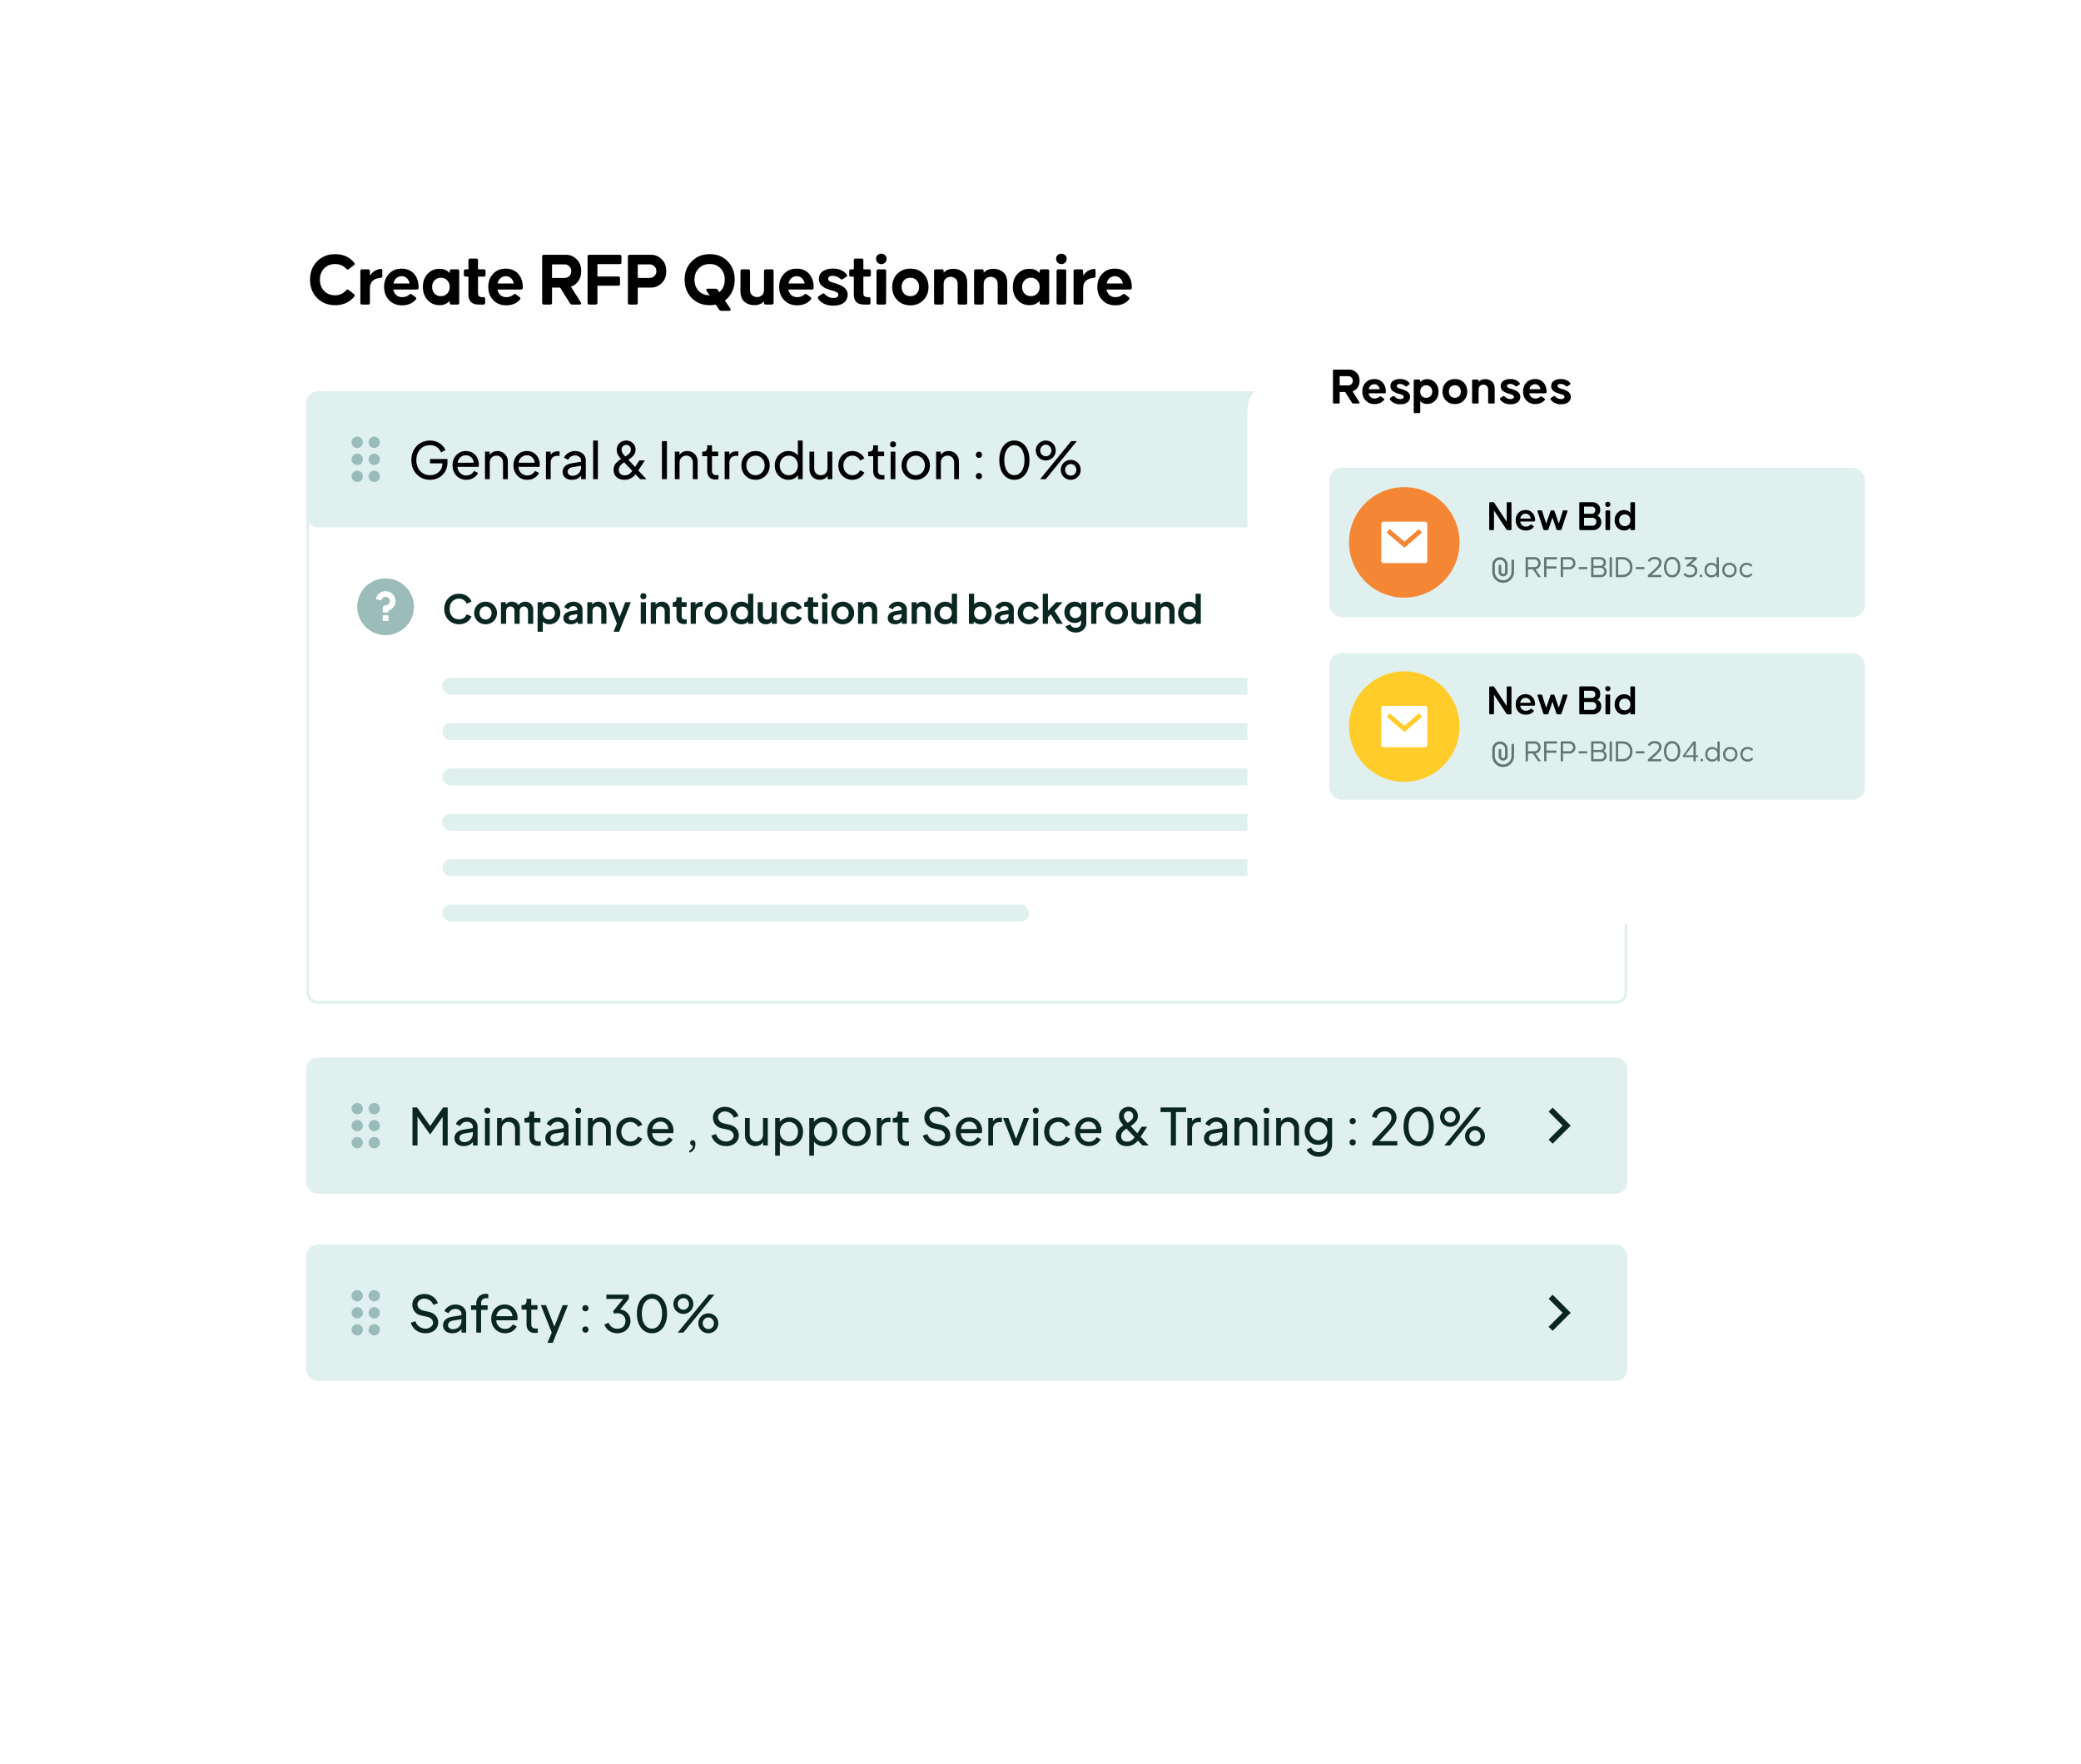 <svg xmlns="http://www.w3.org/2000/svg" width="734" height="622" fill="none" viewBox="0 0 734 622">
  <g filter="url(#filter0_d)">
    <rect width="515" height="453" x="84" y="60" fill="#fff" rx="9.471"/>
  </g>
  <path fill="#000" d="M118.214 107.63c-2.592 0-4.716-.846-6.372-2.538-1.656-1.692-2.484-3.843-2.484-6.453 0-2.61.828-4.76 2.484-6.453 1.656-1.692 3.78-2.538 6.372-2.538 2.844 0 5.085 1.008 6.723 3.024.252.324.207.621-.135.891l-1.782 1.323c-.306.234-.612.198-.918-.108-1.008-1.098-2.304-1.647-3.888-1.647-1.602 0-2.898.522-3.888 1.566-.99 1.026-1.485 2.34-1.485 3.942 0 1.602.495 2.925 1.485 3.969.99 1.026 2.286 1.539 3.888 1.539 1.476 0 2.772-.576 3.888-1.728.288-.342.594-.378.918-.108l1.782 1.377c.342.288.405.576.189.864-1.656 2.052-3.915 3.078-6.777 3.078zm9.531-.216c-.432 0-.648-.216-.648-.648V95.642c0-.432.216-.648.648-.648h2.079c.432 0 .648.216.648.648v1.593c.864-1.368 2.097-2.16 3.699-2.376.45-.054.675.153.675.621v1.863c0 .396-.207.612-.621.648-2.502.234-3.753 1.476-3.753 3.726v5.049c0 .432-.216.648-.648.648h-2.079zm14.058.27c-1.872 0-3.393-.612-4.563-1.836-1.17-1.224-1.755-2.772-1.755-4.644 0-1.872.567-3.41 1.701-4.617 1.134-1.224 2.628-1.836 4.482-1.836 1.818 0 3.267.603 4.347 1.81 1.08 1.205 1.62 2.753 1.62 4.643v.27c0 .432-.216.648-.648.648h-8.262c.162.828.522 1.485 1.08 1.971.558.468 1.224.702 1.998.702 1.026 0 1.872-.297 2.538-.891.306-.27.603-.297.891-.081l1.269.945c.36.27.423.549.189.837-1.188 1.386-2.817 2.079-4.887 2.079zm-3.024-7.695h5.697c-.162-.774-.486-1.395-.972-1.863-.468-.468-1.08-.702-1.836-.702s-1.386.234-1.89.702c-.504.45-.837 1.071-.999 1.863zm16.264 7.641c-1.692 0-3.096-.603-4.212-1.809-1.116-1.224-1.674-2.763-1.674-4.617 0-1.872.549-3.402 1.647-4.59 1.116-1.206 2.529-1.809 4.239-1.809 1.476 0 2.664.504 3.564 1.512v-.675c0-.432.216-.648.648-.648h2.079c.432 0 .648.216.648.648v11.124c0 .432-.216.648-.648.648h-2.079c-.432 0-.648-.216-.648-.648v-.648c-.9 1.008-2.088 1.512-3.564 1.512zm-1.755-4.104c.576.612 1.323.918 2.241.918.918 0 1.656-.306 2.214-.918.576-.612.864-1.386.864-2.322 0-.936-.288-1.71-.864-2.322-.558-.612-1.296-.918-2.214-.918-.918 0-1.665.306-2.241.918-.576.612-.864 1.386-.864 2.322 0 .936.288 1.71.864 2.322zm15.588 3.888c-2.43 0-3.645-1.197-3.645-3.591v-6.264h-.972c-.432 0-.648-.216-.648-.648v-1.269c0-.432.216-.648.648-.648h.972v-3.159c0-.432.216-.648.648-.648h2.079c.432 0 .648.216.648.648v3.16h1.998c.432 0 .648.215.648.647v1.27c0 .431-.216.647-.648.647h-1.998v5.724c0 .342.045.621.135.837.09.216.225.369.405.459.198.09.369.153.513.189.162.018.369.027.621.027h.189c.432 0 .648.216.648.648v1.323c0 .432-.216.648-.648.648h-1.593zm9.671.27c-1.872 0-3.393-.612-4.563-1.836-1.17-1.224-1.755-2.772-1.755-4.644 0-1.872.567-3.41 1.701-4.617 1.134-1.224 2.628-1.836 4.482-1.836 1.818 0 3.267.603 4.347 1.81 1.08 1.205 1.62 2.753 1.62 4.643v.27c0 .432-.216.648-.648.648h-8.262c.162.828.522 1.485 1.08 1.971.558.468 1.224.702 1.998.702 1.026 0 1.872-.297 2.538-.891.306-.27.603-.297.891-.081l1.269.945c.36.27.423.549.189.837-1.188 1.386-2.817 2.079-4.887 2.079zm-3.024-7.695h5.697c-.162-.774-.486-1.395-.972-1.863-.468-.468-1.08-.702-1.836-.702s-1.386.234-1.89.702c-.504.45-.837 1.071-.999 1.863zm16.35 7.425c-.432 0-.648-.216-.648-.648V90.512c0-.432.216-.648.648-.648h7.776c1.422 0 2.664.522 3.726 1.566 1.08 1.026 1.62 2.43 1.62 4.212 0 1.386-.342 2.556-1.026 3.51a5.297 5.297 0 01-2.592 1.971l3.483 5.508c.144.216.171.405.081.567-.09.144-.261.216-.513.216h-2.592a.869.869 0 01-.783-.432l-3.51-5.562h-2.835v5.346c0 .432-.216.648-.648.648h-2.187zm2.835-9.396h4.374c.666 0 1.233-.216 1.701-.648.468-.45.702-1.026.702-1.728 0-.72-.234-1.296-.702-1.728a2.364 2.364 0 00-1.701-.675h-4.374v4.78zm13.184 9.396c-.432 0-.648-.216-.648-.648V90.512c0-.432.216-.648.648-.648h10.665c.432 0 .648.216.648.648v1.998c0 .432-.216.648-.648.648h-7.83v4.347h7.317c.432 0 .648.216.648.648v1.971c0 .432-.216.648-.648.648h-7.317v5.994c0 .432-.216.648-.648.648h-2.187zm14.225 0c-.432 0-.648-.216-.648-.648V90.512c0-.432.216-.648.648-.648h7.533c1.422 0 2.664.522 3.726 1.566 1.08 1.026 1.62 2.43 1.62 4.212 0 1.782-.54 3.195-1.62 4.24-1.062 1.025-2.304 1.538-3.726 1.538h-4.698v5.346c0 .432-.216.648-.648.648h-2.187zm2.835-9.396h4.077c.684 0 1.269-.216 1.755-.648.486-.45.729-1.026.729-1.728 0-.72-.243-1.296-.729-1.728a2.364 2.364 0 00-1.701-.675h-4.131v4.78zm29.485 11.61c-.342 0-.603-.135-.783-.405l-1.215-1.809c-.684.144-1.386.216-2.106.216-2.592 0-4.716-.846-6.372-2.538-1.656-1.692-2.484-3.843-2.484-6.453 0-2.61.837-4.76 2.511-6.453 1.674-1.692 3.789-2.538 6.345-2.538 2.61 0 4.725.846 6.345 2.538 1.638 1.674 2.457 3.825 2.457 6.453 0 1.548-.306 2.961-.918 4.239a8.068 8.068 0 01-2.538 3.105l1.917 2.862c.144.234.171.423.081.567-.09.144-.261.216-.513.216h-2.727zm-4.158-5.481l-1.026-1.539c-.144-.234-.171-.423-.081-.567.09-.144.261-.216.513-.216h2.7c.342 0 .603.135.783.405l.54.81c1.278-1.044 1.917-2.511 1.917-4.4 0-1.62-.486-2.944-1.458-3.97-.972-1.026-2.25-1.539-3.834-1.539-1.602 0-2.898.522-3.888 1.566-.99 1.026-1.485 2.34-1.485 3.942 0 1.584.486 2.898 1.458 3.942.99 1.026 2.277 1.548 3.861 1.566zm15.748 3.483c-1.314 0-2.457-.396-3.429-1.188-.954-.81-1.431-2.088-1.431-3.834v-6.966c0-.432.216-.648.648-.648h2.079c.432 0 .648.216.648.648v6.426c0 .972.261 1.665.783 2.079.522.414 1.098.621 1.728.621.63 0 1.188-.207 1.674-.621.504-.414.756-1.107.756-2.079v-6.426c0-.432.216-.648.648-.648h2.079c.432 0 .648.216.648.648v11.124c0 .432-.216.648-.648.648h-2.079c-.432 0-.648-.189-.648-.567v-.567c-.846.9-1.998 1.35-3.456 1.35zm15.119.054c-1.872 0-3.393-.612-4.563-1.836-1.17-1.224-1.755-2.772-1.755-4.644 0-1.872.567-3.41 1.701-4.617 1.134-1.224 2.628-1.836 4.482-1.836 1.818 0 3.267.603 4.347 1.81 1.08 1.205 1.62 2.753 1.62 4.643v.27c0 .432-.216.648-.648.648h-8.262c.162.828.522 1.485 1.08 1.971.558.468 1.224.702 1.998.702 1.026 0 1.872-.297 2.538-.891.306-.27.603-.297.891-.081l1.269.945c.36.27.423.549.189.837-1.188 1.386-2.817 2.079-4.887 2.079zm-3.024-7.695h5.697c-.162-.774-.486-1.395-.972-1.863-.468-.468-1.08-.702-1.836-.702s-1.386.234-1.89.702c-.504.45-.837 1.071-.999 1.863zm15.73 7.803c-1.26 0-2.349-.234-3.267-.702-.9-.468-1.575-1.053-2.025-1.755-.216-.342-.135-.639.243-.891l1.269-.837c.306-.198.594-.144.864.162.324.36.756.675 1.296.945.54.252 1.098.378 1.674.378 1.188 0 1.782-.387 1.782-1.161a.83.83 0 00-.162-.513c-.09-.144-.252-.27-.486-.378a3.125 3.125 0 00-.567-.27 5.63 5.63 0 00-.729-.243 7.877 7.877 0 01-.621-.189c-.018 0-.171-.045-.459-.135-.288-.09-.504-.162-.648-.216a25.111 25.111 0 00-.675-.27c-.306-.144-.558-.27-.756-.378-.18-.126-.396-.288-.648-.486a3.238 3.238 0 01-.594-.648 4.954 4.954 0 01-.351-.756 2.82 2.82 0 01-.162-.945c0-1.26.468-2.205 1.404-2.835.954-.63 2.151-.945 3.591-.945 1.116 0 2.088.198 2.916.594.828.378 1.458.873 1.89 1.485.252.36.18.657-.216.891l-1.134.73c-.306.197-.612.161-.918-.109-.792-.684-1.674-1.026-2.646-1.026-1.062 0-1.593.351-1.593 1.053 0 .198.045.37.135.513.108.144.27.28.486.405.234.108.423.198.567.27.144.054.378.126.702.216.324.09.531.153.621.19.018 0 .135.035.351.107l.486.162c.108.036.279.108.513.216.252.09.45.171.594.243.162.072.36.18.594.324.234.126.423.261.567.405.144.126.297.279.459.459.18.18.315.369.405.567a2.7 2.7 0 01.27.648c.072.234.108.477.108.729 0 1.296-.45 2.286-1.35 2.97-.9.684-2.16 1.026-3.78 1.026zm10.94-.378c-2.43 0-3.645-1.197-3.645-3.591v-6.264h-.972c-.432 0-.648-.216-.648-.648v-1.269c0-.432.216-.648.648-.648h.972v-3.159c0-.432.216-.648.648-.648h2.079c.432 0 .648.216.648.648v3.16h1.998c.432 0 .648.215.648.647v1.27c0 .431-.216.647-.648.647h-1.998v5.724c0 .342.045.621.135.837.09.216.225.369.405.459.198.09.369.153.513.189.162.018.369.027.621.027h.189c.432 0 .648.216.648.648v1.323c0 .432-.216.648-.648.648h-1.593zm7.366-14.769c-.378.342-.81.513-1.296.513s-.918-.17-1.296-.513c-.378-.36-.567-.819-.567-1.377s.18-.99.54-1.296a1.97 1.97 0 011.323-.486c.486 0 .918.162 1.296.486.378.324.567.756.567 1.296 0 .558-.189 1.017-.567 1.377zm-2.349 14.769c-.432 0-.648-.216-.648-.648V95.642c0-.432.216-.648.648-.648h2.106c.432 0 .648.216.648.648l-.027 11.124c0 .432-.216.648-.648.648h-2.079zm15.877-1.566c-1.188 1.224-2.718 1.836-4.59 1.836-1.872 0-3.411-.612-4.617-1.836-1.188-1.242-1.782-2.79-1.782-4.644 0-1.872.594-3.41 1.782-4.617 1.206-1.224 2.745-1.836 4.617-1.836 1.89 0 3.429.603 4.617 1.81 1.188 1.205 1.782 2.753 1.782 4.643 0 1.872-.603 3.42-1.809 4.644zm-6.831-2.322c.576.612 1.323.918 2.241.918.918 0 1.656-.306 2.214-.918.576-.612.864-1.386.864-2.322 0-.936-.288-1.71-.864-2.322-.558-.612-1.296-.918-2.214-.918-.918 0-1.665.306-2.241.918-.558.612-.837 1.386-.837 2.322 0 .936.279 1.71.837 2.322zm11.254 3.888c-.432 0-.648-.216-.648-.648V95.642c0-.432.216-.648.648-.648h2.079c.432 0 .648.198.648.594v.594c.846-.918 2.007-1.377 3.483-1.377 1.314 0 2.448.405 3.402 1.215.954.792 1.431 2.061 1.431 3.807v6.939c0 .432-.216.648-.648.648h-2.079c-.432 0-.648-.216-.648-.648v-6.426c0-.972-.261-1.665-.783-2.079a2.61 2.61 0 00-1.701-.62 2.61 2.61 0 00-1.701.62c-.504.414-.756 1.107-.756 2.079v6.426c0 .432-.216.648-.648.648h-2.079zm14.12 0c-.432 0-.648-.216-.648-.648V95.642c0-.432.216-.648.648-.648h2.079c.432 0 .648.198.648.594v.594c.846-.918 2.007-1.377 3.483-1.377 1.314 0 2.448.405 3.402 1.215.954.792 1.431 2.061 1.431 3.807v6.939c0 .432-.216.648-.648.648h-2.079c-.432 0-.648-.216-.648-.648v-6.426c0-.972-.261-1.665-.783-2.079a2.61 2.61 0 00-1.701-.62 2.61 2.61 0 00-1.701.62c-.504.414-.756 1.107-.756 2.079v6.426c0 .432-.216.648-.648.648h-2.079zm18.899.216c-1.692 0-3.096-.603-4.212-1.809-1.116-1.224-1.674-2.763-1.674-4.617 0-1.872.549-3.402 1.647-4.59 1.116-1.206 2.529-1.809 4.239-1.809 1.476 0 2.664.504 3.564 1.512v-.675c0-.432.216-.648.648-.648h2.079c.432 0 .648.216.648.648v11.124c0 .432-.216.648-.648.648h-2.079c-.432 0-.648-.216-.648-.648v-.648c-.9 1.008-2.088 1.512-3.564 1.512zm-1.755-4.104c.576.612 1.323.918 2.241.918.918 0 1.656-.306 2.214-.918.576-.612.864-1.386.864-2.322 0-.936-.288-1.71-.864-2.322-.558-.612-1.296-.918-2.214-.918-.918 0-1.665.306-2.241.918-.576.612-.864 1.386-.864 2.322 0 .936.288 1.71.864 2.322zm14.293-10.88c-.378.341-.81.512-1.296.512s-.918-.17-1.296-.513c-.378-.36-.567-.819-.567-1.377s.18-.99.54-1.296a1.97 1.97 0 011.323-.486c.486 0 .918.162 1.296.486.378.324.567.756.567 1.296 0 .558-.189 1.017-.567 1.377zm-2.349 14.768c-.432 0-.648-.216-.648-.648V95.642c0-.432.216-.648.648-.648h2.106c.432 0 .648.216.648.648l-.027 11.124c0 .432-.216.648-.648.648h-2.079zm5.995 0c-.432 0-.648-.216-.648-.648V95.642c0-.432.216-.648.648-.648h2.079c.432 0 .648.216.648.648v1.593c.864-1.368 2.097-2.16 3.699-2.376.45-.054.675.153.675.621v1.863c0 .396-.207.612-.621.648-2.502.234-3.753 1.476-3.753 3.726v5.049c0 .432-.216.648-.648.648h-2.079zm14.058.27c-1.872 0-3.393-.612-4.563-1.836-1.17-1.224-1.755-2.772-1.755-4.644 0-1.872.567-3.41 1.701-4.617 1.134-1.224 2.628-1.836 4.482-1.836 1.818 0 3.267.603 4.347 1.81 1.08 1.205 1.62 2.753 1.62 4.643v.27c0 .432-.216.648-.648.648h-8.262c.162.828.522 1.485 1.08 1.971.558.468 1.224.702 1.998.702 1.026 0 1.872-.297 2.538-.891.306-.27.603-.297.891-.081l1.269.945c.36.27.423.549.189.837-1.188 1.386-2.817 2.079-4.887 2.079zm-3.024-7.695h5.697c-.162-.774-.486-1.395-.972-1.863-.468-.468-1.08-.702-1.836-.702s-1.386.234-1.89.702c-.504.45-.837 1.071-.999 1.863z"/>
  <rect width="465" height="179" x="108.5" y="174.5" fill="#fff" stroke="#E0F0EF" rx="3.5"/>
  <rect width="466" height="48" x="108" y="373" fill="#E0F0EF" rx="4"/>
  <path fill="#092621" d="M145.494 390.59h1.62l4.608 6.552 4.572-6.552h1.62V404h-1.782v-10.098l-4.356 6.138h-.144l-4.374-6.228V404h-1.764v-13.41zm18.044 13.626c-.96 0-1.74-.252-2.34-.756-.6-.516-.9-1.182-.9-1.998 0-.792.258-1.452.774-1.98.528-.54 1.326-.9 2.394-1.08l3.312-.54v-.45c0-.528-.198-.954-.594-1.278-.396-.336-.906-.504-1.53-.504a2.6 2.6 0 00-1.476.432c-.42.276-.732.648-.936 1.116l-1.458-.756c.276-.672.78-1.23 1.512-1.674a4.531 4.531 0 012.394-.666c.732 0 1.38.144 1.944.432.576.276 1.02.666 1.332 1.17.324.504.486 1.08.486 1.728V404h-1.638v-1.26c-.348.456-.81.816-1.386 1.08-.564.264-1.194.396-1.89.396zm-1.476-2.808c0 .396.156.726.468.99.324.264.726.396 1.206.396.588 0 1.11-.126 1.566-.378a2.785 2.785 0 001.08-1.062c.264-.444.396-.936.396-1.476v-.612l-2.934.486c-1.188.204-1.782.756-1.782 1.656zm8.986-7.11h1.674V404h-1.674v-9.702zm-.198-2.592c0-.312.096-.564.288-.756.192-.192.444-.288.756-.288s.564.096.756.288c.192.192.288.444.288.756s-.096.564-.288.756c-.192.192-.444.288-.756.288s-.564-.096-.756-.288c-.192-.192-.288-.444-.288-.756zm4.469 2.592h1.638v1.188a2.842 2.842 0 011.152-1.044c.48-.24 1.02-.36 1.62-.36.684 0 1.302.162 1.854.486.552.312.984.744 1.296 1.296.324.552.486 1.17.486 1.854V404h-1.692v-5.742c0-.792-.216-1.416-.648-1.872-.42-.456-.978-.684-1.674-.684s-1.266.234-1.71.702c-.432.456-.648 1.074-.648 1.854V404h-1.674v-9.702zm14.384 9.81c-.948 0-1.68-.264-2.196-.792-.504-.54-.756-1.308-.756-2.304V395.9h-1.764v-1.602h.36c.432 0 .774-.126 1.026-.378.252-.264.378-.618.378-1.062v-.792h1.674v2.232h2.178v1.602h-2.178v5.058c0 1.08.54 1.62 1.62 1.62.228 0 .45-.018.666-.054v1.494c-.252.06-.588.09-1.008.09zm5.898.108c-.96 0-1.74-.252-2.34-.756-.6-.516-.9-1.182-.9-1.998 0-.792.258-1.452.774-1.98.528-.54 1.326-.9 2.394-1.08l3.312-.54v-.45c0-.528-.198-.954-.594-1.278-.396-.336-.906-.504-1.53-.504a2.6 2.6 0 00-1.476.432c-.42.276-.732.648-.936 1.116l-1.458-.756c.276-.672.78-1.23 1.512-1.674a4.531 4.531 0 012.394-.666c.732 0 1.38.144 1.944.432.576.276 1.02.666 1.332 1.17.324.504.486 1.08.486 1.728V404h-1.638v-1.26c-.348.456-.81.816-1.386 1.08-.564.264-1.194.396-1.89.396zm-1.476-2.808c0 .396.156.726.468.99.324.264.726.396 1.206.396.588 0 1.11-.126 1.566-.378a2.785 2.785 0 001.08-1.062c.264-.444.396-.936.396-1.476v-.612l-2.934.486c-1.188.204-1.782.756-1.782 1.656zm8.985-7.11h1.674V404h-1.674v-9.702zm-.198-2.592c0-.312.096-.564.288-.756.192-.192.444-.288.756-.288s.564.096.756.288c.192.192.288.444.288.756s-.096.564-.288.756c-.192.192-.444.288-.756.288s-.564-.096-.756-.288c-.192-.192-.288-.444-.288-.756zm4.47 2.592h1.638v1.188a2.842 2.842 0 011.152-1.044c.48-.24 1.02-.36 1.62-.36.684 0 1.302.162 1.854.486.552.312.984.744 1.296 1.296.324.552.486 1.17.486 1.854V404h-1.692v-5.742c0-.792-.216-1.416-.648-1.872-.42-.456-.978-.684-1.674-.684s-1.266.234-1.71.702c-.432.456-.648 1.074-.648 1.854V404h-1.674v-9.702zm14.941 9.918c-.948 0-1.8-.222-2.556-.666a4.67 4.67 0 01-1.764-1.818c-.42-.78-.63-1.644-.63-2.592 0-.96.21-1.824.63-2.592a4.58 4.58 0 011.746-1.8c.756-.444 1.614-.666 2.574-.666a4.64 4.64 0 012.556.738c.78.48 1.332 1.104 1.656 1.872l-1.512.72a2.773 2.773 0 00-1.08-1.242 2.908 2.908 0 00-1.62-.468c-.588 0-1.128.15-1.62.45-.48.3-.858.714-1.134 1.242-.276.516-.414 1.104-.414 1.764 0 .648.138 1.236.414 1.764.288.516.672.924 1.152 1.224.48.3 1.014.45 1.602.45.612 0 1.158-.156 1.638-.468.48-.312.834-.738 1.062-1.278l1.512.756c-.312.756-.858 1.38-1.638 1.872a4.73 4.73 0 01-2.574.738zm10.81 0c-.912 0-1.74-.222-2.484-.666a4.709 4.709 0 01-1.746-1.818c-.42-.78-.63-1.65-.63-2.61s.204-1.824.612-2.592a4.705 4.705 0 011.692-1.8c.72-.432 1.524-.648 2.412-.648.924 0 1.728.216 2.412.648a4.224 4.224 0 011.584 1.728 4.842 4.842 0 01.468 3.186h-7.416c.024.612.18 1.146.468 1.602.288.456.66.81 1.116 1.062.468.252.978.378 1.53.378 1.176 0 2.082-.534 2.718-1.602l1.404.72c-.312.696-.84 1.272-1.584 1.728-.744.456-1.596.684-2.556.684zm2.592-6.012c-.024-.756-.3-1.38-.828-1.872-.516-.504-1.152-.756-1.908-.756-.744 0-1.386.24-1.926.72-.54.468-.87 1.104-.99 1.908h5.652zm7.4 7.56c.756-.204 1.17-.792 1.242-1.764a.905.905 0 01-.666-.27.905.905 0 01-.27-.666.94.94 0 01.252-.666c.18-.18.402-.27.666-.27.276 0 .498.108.666.324.18.216.27.504.27.864 0 .876-.186 1.584-.558 2.124-.372.54-.906.894-1.602 1.062v-.738zm13.008-1.548c-.912 0-1.728-.168-2.448-.504a5.238 5.238 0 01-1.782-1.368 5.02 5.02 0 01-.972-1.854l1.62-.504c.252.804.72 1.44 1.404 1.908.696.468 1.422.702 2.178.702.504 0 .954-.102 1.35-.306.408-.204.726-.462.954-.774.228-.312.342-.624.342-.936 0-.492-.174-.936-.522-1.332-.336-.396-.804-.66-1.404-.792l-2.268-.504c-.96-.204-1.722-.66-2.286-1.368a3.945 3.945 0 01-.828-2.466c0-.708.18-1.344.54-1.908a3.832 3.832 0 011.512-1.35 4.572 4.572 0 012.106-.486c.852 0 1.608.15 2.268.45.672.3 1.218.702 1.638 1.206a4.41 4.41 0 01.918 1.602l-1.602.576c-.264-.708-.702-1.254-1.314-1.638-.6-.384-1.23-.576-1.89-.576-.456 0-.864.102-1.224.306-.36.192-.642.444-.846.756-.204.312-.306.63-.306.954 0 .504.18.966.54 1.386.372.408.834.672 1.386.792l2.052.468c1.08.24 1.908.696 2.484 1.368.576.672.864 1.476.864 2.412 0 .708-.186 1.35-.558 1.926-.372.576-.9 1.032-1.584 1.368-.672.324-1.446.486-2.322.486zm10.269 0c-.696 0-1.32-.162-1.872-.486a3.423 3.423 0 01-1.296-1.35c-.312-.588-.468-1.26-.468-2.016v-6.066h1.674v5.886c0 .72.216 1.302.648 1.746.432.444.996.666 1.692.666s1.26-.228 1.692-.684c.432-.468.648-1.092.648-1.872v-5.742h1.692V404h-1.638v-1.188a2.842 2.842 0 01-1.152 1.044c-.48.24-1.02.36-1.62.36zm7.003-9.918h1.638v1.35a3.982 3.982 0 011.44-1.152c.588-.276 1.242-.414 1.962-.414.9 0 1.716.222 2.448.666a4.717 4.717 0 011.728 1.836c.42.768.63 1.626.63 2.574s-.21 1.806-.63 2.574a4.75 4.75 0 01-1.728 1.818c-.732.444-1.554.666-2.466.666a4.648 4.648 0 01-1.926-.396 3.755 3.755 0 01-1.422-1.17v4.95h-1.674v-13.302zm1.674 4.86c0 .648.138 1.236.414 1.764.288.516.678.924 1.17 1.224.492.3 1.038.45 1.638.45.6 0 1.14-.15 1.62-.45.492-.3.87-.708 1.134-1.224a3.75 3.75 0 00.414-1.764 3.75 3.75 0 00-.414-1.764 3.154 3.154 0 00-1.134-1.242c-.48-.3-1.02-.45-1.62-.45-.6 0-1.146.15-1.638.45a3.24 3.24 0 00-1.17 1.242 3.75 3.75 0 00-.414 1.764zm10.367-4.86h1.638v1.35a3.982 3.982 0 011.44-1.152c.588-.276 1.242-.414 1.962-.414.9 0 1.716.222 2.448.666a4.717 4.717 0 011.728 1.836c.42.768.63 1.626.63 2.574s-.21 1.806-.63 2.574a4.75 4.75 0 01-1.728 1.818c-.732.444-1.554.666-2.466.666a4.648 4.648 0 01-1.926-.396 3.755 3.755 0 01-1.422-1.17v4.95h-1.674v-13.302zm1.674 4.86c0 .648.138 1.236.414 1.764.288.516.678.924 1.17 1.224.492.3 1.038.45 1.638.45.6 0 1.14-.15 1.62-.45.492-.3.87-.708 1.134-1.224a3.75 3.75 0 00.414-1.764 3.75 3.75 0 00-.414-1.764 3.154 3.154 0 00-1.134-1.242c-.48-.3-1.02-.45-1.62-.45-.6 0-1.146.15-1.638.45a3.24 3.24 0 00-1.17 1.242 3.75 3.75 0 00-.414 1.764zm14.975 5.058c-.924 0-1.77-.216-2.538-.648a4.936 4.936 0 01-1.8-1.818c-.444-.78-.666-1.65-.666-2.61 0-.948.216-1.806.648-2.574a4.763 4.763 0 011.8-1.818 5.014 5.014 0 012.556-.666c.924 0 1.764.222 2.52.666a4.635 4.635 0 011.8 1.8c.444.768.666 1.632.666 2.592 0 .972-.222 1.842-.666 2.61a4.895 4.895 0 01-4.32 2.466zm-3.24-5.076c0 .648.138 1.236.414 1.764a3.24 3.24 0 001.17 1.242c.504.3 1.056.45 1.656.45.588 0 1.128-.15 1.62-.45a3.11 3.11 0 001.152-1.242 3.623 3.623 0 00.432-1.764 3.52 3.52 0 00-.432-1.746 3.11 3.11 0 00-1.152-1.242 3.053 3.053 0 00-1.62-.45c-.6 0-1.152.15-1.656.45a3.24 3.24 0 00-1.17 1.242c-.276.516-.414 1.098-.414 1.746zm10.41-4.842h1.638v1.152c.504-.84 1.362-1.26 2.574-1.26h.594v1.584h-.846c-.696 0-1.254.216-1.674.648-.408.432-.612 1.032-.612 1.8V404h-1.674v-9.702zm10.323 9.81c-.948 0-1.68-.264-2.196-.792-.504-.54-.756-1.308-.756-2.304V395.9h-1.764v-1.602h.36c.432 0 .774-.126 1.026-.378.252-.264.378-.618.378-1.062v-.792h1.674v2.232h2.178v1.602h-2.178v5.058c0 1.08.54 1.62 1.62 1.62.228 0 .45-.018.666-.054v1.494c-.252.06-.588.09-1.008.09zm11.112.108c-.912 0-1.728-.168-2.448-.504a5.238 5.238 0 01-1.782-1.368 5.02 5.02 0 01-.972-1.854l1.62-.504c.252.804.72 1.44 1.404 1.908.696.468 1.422.702 2.178.702.504 0 .954-.102 1.35-.306.408-.204.726-.462.954-.774.228-.312.342-.624.342-.936 0-.492-.174-.936-.522-1.332-.336-.396-.804-.66-1.404-.792l-2.268-.504c-.96-.204-1.722-.66-2.286-1.368a3.945 3.945 0 01-.828-2.466c0-.708.18-1.344.54-1.908a3.832 3.832 0 011.512-1.35 4.572 4.572 0 012.106-.486c.852 0 1.608.15 2.268.45.672.3 1.218.702 1.638 1.206a4.41 4.41 0 01.918 1.602l-1.602.576c-.264-.708-.702-1.254-1.314-1.638-.6-.384-1.23-.576-1.89-.576-.456 0-.864.102-1.224.306-.36.192-.642.444-.846.756-.204.312-.306.63-.306.954 0 .504.18.966.54 1.386.372.408.834.672 1.386.792l2.052.468c1.08.24 1.908.696 2.484 1.368.576.672.864 1.476.864 2.412 0 .708-.186 1.35-.558 1.926-.372.576-.9 1.032-1.584 1.368-.672.324-1.446.486-2.322.486zm11.294 0c-.912 0-1.74-.222-2.484-.666a4.709 4.709 0 01-1.746-1.818c-.42-.78-.63-1.65-.63-2.61s.204-1.824.612-2.592a4.705 4.705 0 011.692-1.8c.72-.432 1.524-.648 2.412-.648.924 0 1.728.216 2.412.648a4.224 4.224 0 011.584 1.728 4.842 4.842 0 01.468 3.186h-7.416c.024.612.18 1.146.468 1.602.288.456.66.81 1.116 1.062.468.252.978.378 1.53.378 1.176 0 2.082-.534 2.718-1.602l1.404.72c-.312.696-.84 1.272-1.584 1.728-.744.456-1.596.684-2.556.684zm2.592-6.012c-.024-.756-.3-1.38-.828-1.872-.516-.504-1.152-.756-1.908-.756-.744 0-1.386.24-1.926.72-.54.468-.87 1.104-.99 1.908h5.652zm4.001-3.906h1.638v1.152c.504-.84 1.362-1.26 2.574-1.26h.594v1.584h-.846c-.696 0-1.254.216-1.674.648-.408.432-.612 1.032-.612 1.8V404h-1.674v-9.702zm5.195 0h1.872l2.718 7.344 2.736-7.344h1.872L359.164 404h-1.584l-3.798-9.702zm10.696 0h1.674V404h-1.674v-9.702zm-.198-2.592c0-.312.096-.564.288-.756.192-.192.444-.288.756-.288s.564.096.756.288c.192.192.288.444.288.756s-.096.564-.288.756c-.192.192-.444.288-.756.288s-.564-.096-.756-.288c-.192-.192-.288-.444-.288-.756zm8.969 12.51c-.948 0-1.8-.222-2.556-.666a4.67 4.67 0 01-1.764-1.818c-.42-.78-.63-1.644-.63-2.592 0-.96.21-1.824.63-2.592a4.58 4.58 0 011.746-1.8c.756-.444 1.614-.666 2.574-.666a4.64 4.64 0 012.556.738c.78.48 1.332 1.104 1.656 1.872l-1.512.72a2.773 2.773 0 00-1.08-1.242 2.908 2.908 0 00-1.62-.468c-.588 0-1.128.15-1.62.45-.48.3-.858.714-1.134 1.242-.276.516-.414 1.104-.414 1.764 0 .648.138 1.236.414 1.764.288.516.672.924 1.152 1.224.48.3 1.014.45 1.602.45.612 0 1.158-.156 1.638-.468.48-.312.834-.738 1.062-1.278l1.512.756c-.312.756-.858 1.38-1.638 1.872a4.73 4.73 0 01-2.574.738zm10.81 0c-.912 0-1.74-.222-2.484-.666a4.709 4.709 0 01-1.746-1.818c-.42-.78-.63-1.65-.63-2.61s.204-1.824.612-2.592a4.705 4.705 0 011.692-1.8c.72-.432 1.524-.648 2.412-.648.924 0 1.728.216 2.412.648a4.224 4.224 0 011.584 1.728 4.842 4.842 0 01.468 3.186h-7.416c.024.612.18 1.146.468 1.602.288.456.66.81 1.116 1.062.468.252.978.378 1.53.378 1.176 0 2.082-.534 2.718-1.602l1.404.72c-.312.696-.84 1.272-1.584 1.728-.744.456-1.596.684-2.556.684zm2.592-6.012c-.024-.756-.3-1.38-.828-1.872-.516-.504-1.152-.756-1.908-.756-.744 0-1.386.24-1.926.72-.54.468-.87 1.104-.99 1.908h5.652zm10.838 6.012c-.756 0-1.428-.138-2.016-.414a3.397 3.397 0 01-1.386-1.206c-.324-.528-.486-1.134-.486-1.818 0-.972.264-1.758.792-2.358a7.696 7.696 0 011.836-1.53 8.388 8.388 0 01-1.116-1.53 3.674 3.674 0 01-.414-1.728c0-.624.15-1.182.45-1.674.3-.504.708-.894 1.224-1.17a3.494 3.494 0 011.674-.414c.6 0 1.152.138 1.656.414.504.276.9.66 1.188 1.152.3.48.45 1.02.45 1.62 0 .828-.246 1.524-.738 2.088a7.655 7.655 0 01-1.8 1.494l2.358 2.538 1.548-2.304h1.926l-2.322 3.546 2.88 3.078h-2.214l-1.62-1.71c-1.068 1.284-2.358 1.926-3.87 1.926zm-2.052-3.474c0 .6.192 1.068.576 1.404.384.336.894.504 1.53.504.588 0 1.086-.138 1.494-.414.408-.276.798-.66 1.17-1.152l-2.88-3.024c-1.26.756-1.89 1.65-1.89 2.682zm.972-7.182c0 .408.114.81.342 1.206.24.396.564.81.972 1.242.588-.348 1.062-.714 1.422-1.098.36-.384.54-.84.54-1.368 0-.468-.156-.858-.468-1.17-.312-.312-.702-.468-1.17-.468-.468 0-.858.156-1.17.468-.312.312-.468.708-.468 1.188zm16.573-1.35h-3.636v-1.62h9v1.62h-3.582V404h-1.782v-11.79zm5.794 2.088h1.638v1.152c.504-.84 1.362-1.26 2.574-1.26h.594v1.584h-.846c-.696 0-1.254.216-1.674.648-.408.432-.612 1.032-.612 1.8V404h-1.674v-9.702zm9.137 9.918c-.96 0-1.74-.252-2.34-.756-.6-.516-.9-1.182-.9-1.998 0-.792.258-1.452.774-1.98.528-.54 1.326-.9 2.394-1.08l3.312-.54v-.45c0-.528-.198-.954-.594-1.278-.396-.336-.906-.504-1.53-.504a2.6 2.6 0 00-1.476.432c-.42.276-.732.648-.936 1.116l-1.458-.756c.276-.672.78-1.23 1.512-1.674a4.531 4.531 0 012.394-.666c.732 0 1.38.144 1.944.432.576.276 1.02.666 1.332 1.17.324.504.486 1.08.486 1.728V404h-1.638v-1.26c-.348.456-.81.816-1.386 1.08-.564.264-1.194.396-1.89.396zm-1.476-2.808c0 .396.156.726.468.99.324.264.726.396 1.206.396.588 0 1.11-.126 1.566-.378a2.785 2.785 0 001.08-1.062c.264-.444.396-.936.396-1.476v-.612l-2.934.486c-1.188.204-1.782.756-1.782 1.656zm8.986-7.11h1.638v1.188a2.842 2.842 0 011.152-1.044c.48-.24 1.02-.36 1.62-.36.684 0 1.302.162 1.854.486.552.312.984.744 1.296 1.296.324.552.486 1.17.486 1.854V404h-1.692v-5.742c0-.792-.216-1.416-.648-1.872-.42-.456-.978-.684-1.674-.684s-1.266.234-1.71.702c-.432.456-.648 1.074-.648 1.854V404h-1.674v-9.702zm10.441 0h1.674V404h-1.674v-9.702zm-.198-2.592c0-.312.096-.564.288-.756.192-.192.444-.288.756-.288s.564.096.756.288c.192.192.288.444.288.756s-.096.564-.288.756c-.192.192-.444.288-.756.288s-.564-.096-.756-.288c-.192-.192-.288-.444-.288-.756zm4.47 2.592h1.638v1.188a2.842 2.842 0 011.152-1.044c.48-.24 1.02-.36 1.62-.36.684 0 1.302.162 1.854.486.552.312.984.744 1.296 1.296.324.552.486 1.17.486 1.854V404h-1.692v-5.742c0-.792-.216-1.416-.648-1.872-.42-.456-.978-.684-1.674-.684s-1.266.234-1.71.702c-.432.456-.648 1.074-.648 1.854V404h-1.674v-9.702zm15.067 13.662c-1.02 0-1.92-.234-2.7-.702-.768-.456-1.314-1.068-1.638-1.836l1.566-.72c.18.48.51.87.99 1.17.48.312 1.068.468 1.764.468.852 0 1.56-.246 2.124-.738.564-.48.846-1.152.846-2.016v-1.35c-.36.492-.822.87-1.386 1.134a4.276 4.276 0 01-1.836.396c-.9 0-1.71-.21-2.43-.63a4.772 4.772 0 01-1.71-1.746 5.043 5.043 0 01-.612-2.466c0-.9.204-1.716.612-2.448a4.468 4.468 0 011.692-1.746c.72-.432 1.53-.648 2.43-.648.672 0 1.29.138 1.854.414a3.932 3.932 0 011.44 1.152v-1.35h1.638v9.288c0 .84-.198 1.59-.594 2.25a4.124 4.124 0 01-1.656 1.548c-.708.384-1.506.576-2.394.576zm-3.258-9.036c0 .588.132 1.128.396 1.62.276.492.654.882 1.134 1.17.48.288 1.014.432 1.602.432.564 0 1.08-.144 1.548-.432.48-.288.852-.678 1.116-1.17a3.255 3.255 0 00.414-1.62c0-.588-.138-1.128-.414-1.62a2.989 2.989 0 00-1.116-1.17 2.896 2.896 0 00-1.548-.432c-.588 0-1.122.144-1.602.432a3.255 3.255 0 00-1.53 2.79zM477.12 404a1.11 1.11 0 01-.792-.306 1.11 1.11 0 01-.306-.792c0-.312.102-.57.306-.774a1.11 1.11 0 01.792-.306c.312 0 .57.102.774.306.204.204.306.462.306.774s-.102.576-.306.792a1.049 1.049 0 01-.774.306zm-1.098-8.604a1.077 1.077 0 011.098-1.098c.312 0 .57.108.774.324.204.204.306.462.306.774s-.102.57-.306.774a1.049 1.049 0 01-.774.306 1.11 1.11 0 01-.792-.306 1.049 1.049 0 01-.306-.774zm8.032 7.38l3.708-4.014.324-.342a46.99 46.99 0 001.656-1.854c.348-.42.606-.81.774-1.17.18-.372.27-.762.27-1.17 0-.72-.216-1.278-.648-1.674-.42-.408-.99-.612-1.71-.612s-1.332.21-1.836.63c-.504.408-.852.99-1.044 1.746l-1.602-.414c.228-1.08.75-1.938 1.566-2.574.816-.636 1.788-.954 2.916-.954.804 0 1.518.162 2.142.486a3.46 3.46 0 011.476 1.332c.348.564.522 1.212.522 1.944 0 .708-.21 1.404-.63 2.088-.408.672-1.116 1.554-2.124 2.646l-3.312 3.6h6.354V404h-8.802v-1.224zm16.337 1.44c-1.056 0-1.986-.288-2.79-.864-.804-.576-1.428-1.386-1.872-2.43-.444-1.056-.666-2.268-.666-3.636 0-1.368.222-2.574.666-3.618.444-1.044 1.062-1.854 1.854-2.43.804-.576 1.734-.864 2.79-.864s1.986.288 2.79.864c.804.576 1.428 1.386 1.872 2.43.444 1.044.666 2.25.666 3.618 0 1.368-.222 2.58-.666 3.636-.444 1.044-1.068 1.854-1.872 2.43-.792.576-1.716.864-2.772.864zm-3.564-6.93c0 1.056.144 1.986.432 2.79.3.792.72 1.41 1.26 1.854a2.91 2.91 0 001.872.648 2.84 2.84 0 001.854-.648c.54-.444.954-1.062 1.242-1.854.3-.804.45-1.734.45-2.79s-.15-1.98-.45-2.772c-.288-.792-.702-1.404-1.242-1.836a2.862 2.862 0 00-1.872-.666c-.708 0-1.332.222-1.872.666-.528.432-.942 1.044-1.242 1.836-.288.792-.432 1.716-.432 2.772zm23.574-6.696h1.998L511.455 404h-1.998l10.944-13.41zm-12.456 3.294c0-.636.156-1.224.468-1.764a3.499 3.499 0 013.06-1.746c.636 0 1.218.156 1.746.468.54.312.966.738 1.278 1.278.312.54.468 1.128.468 1.764 0 .636-.156 1.224-.468 1.764-.312.54-.738.966-1.278 1.278a3.369 3.369 0 01-1.746.468 3.499 3.499 0 01-3.06-1.746 3.465 3.465 0 01-.468-1.764zm1.53 0c0 .54.192 1.014.576 1.422.384.408.858.612 1.422.612a1.82 1.82 0 001.404-.612c.372-.408.558-.882.558-1.422 0-.54-.186-1.014-.558-1.422-.372-.42-.84-.63-1.404-.63a1.92 1.92 0 00-1.026.288c-.3.192-.54.45-.72.774a2.058 2.058 0 00-.252.99zm7.272 6.822c0-.636.156-1.224.468-1.764a3.499 3.499 0 013.06-1.746c.636 0 1.218.156 1.746.468.54.312.966.738 1.278 1.278.312.54.468 1.128.468 1.764 0 .636-.156 1.224-.468 1.764-.312.54-.738.966-1.278 1.278a3.369 3.369 0 01-1.746.468 3.499 3.499 0 01-3.06-1.746 3.465 3.465 0 01-.468-1.764zm1.53 0c0 .54.192 1.014.576 1.422.384.408.858.612 1.422.612a1.82 1.82 0 001.404-.612c.372-.408.558-.882.558-1.422 0-.54-.186-1.014-.558-1.422-.372-.42-.84-.63-1.404-.63a1.92 1.92 0 00-1.026.288c-.3.192-.54.45-.72.774a2.058 2.058 0 00-.252.99z"/>
  <circle cx="126" cy="391" r="2" fill="#9ABCB9"/>
  <circle cx="126" cy="397" r="2" fill="#9ABCB9"/>
  <circle cx="126" cy="403" r="2" fill="#9ABCB9"/>
  <circle cx="132" cy="391" r="2" fill="#9ABCB9"/>
  <circle cx="132" cy="397" r="2" fill="#9ABCB9"/>
  <circle cx="132" cy="403" r="2" fill="#9ABCB9"/>
  <path fill="#092621" d="M551.172 396.999l-4.95-4.95 1.414-1.414 6.364 6.364-6.364 6.364-1.414-1.414 4.95-4.95z"/>
  <rect width="466" height="48" x="108" y="439" fill="#E0F0EF" rx="4"/>
  <path fill="#092621" d="M150.102 470.216c-.912 0-1.728-.168-2.448-.504a5.238 5.238 0 01-1.782-1.368 5.02 5.02 0 01-.972-1.854l1.62-.504c.252.804.72 1.44 1.404 1.908.696.468 1.422.702 2.178.702.504 0 .954-.102 1.35-.306.408-.204.726-.462.954-.774.228-.312.342-.624.342-.936 0-.492-.174-.936-.522-1.332-.336-.396-.804-.66-1.404-.792l-2.268-.504c-.96-.204-1.722-.66-2.286-1.368a3.945 3.945 0 01-.828-2.466c0-.708.18-1.344.54-1.908a3.832 3.832 0 011.512-1.35 4.572 4.572 0 012.106-.486c.852 0 1.608.15 2.268.45.672.3 1.218.702 1.638 1.206a4.41 4.41 0 01.918 1.602l-1.602.576c-.264-.708-.702-1.254-1.314-1.638-.6-.384-1.23-.576-1.89-.576-.456 0-.864.102-1.224.306-.36.192-.642.444-.846.756-.204.312-.306.63-.306.954 0 .504.18.966.54 1.386.372.408.834.672 1.386.792l2.052.468c1.08.24 1.908.696 2.484 1.368.576.672.864 1.476.864 2.412 0 .708-.186 1.35-.558 1.926-.372.576-.9 1.032-1.584 1.368-.672.324-1.446.486-2.322.486zm9.411 0c-.96 0-1.74-.252-2.34-.756-.6-.516-.9-1.182-.9-1.998 0-.792.258-1.452.774-1.98.528-.54 1.326-.9 2.394-1.08l3.312-.54v-.45c0-.528-.198-.954-.594-1.278-.396-.336-.906-.504-1.53-.504a2.6 2.6 0 00-1.476.432c-.42.276-.732.648-.936 1.116l-1.458-.756c.276-.672.78-1.23 1.512-1.674a4.531 4.531 0 012.394-.666c.732 0 1.38.144 1.944.432.576.276 1.02.666 1.332 1.17.324.504.486 1.08.486 1.728V470h-1.638v-1.26c-.348.456-.81.816-1.386 1.08-.564.264-1.194.396-1.89.396zm-1.476-2.808c0 .396.156.726.468.99.324.264.726.396 1.206.396.588 0 1.11-.126 1.566-.378a2.785 2.785 0 001.08-1.062c.264-.444.396-.936.396-1.476v-.612l-2.934.486c-1.188.204-1.782.756-1.782 1.656zm9.959-5.436h-1.854v-1.602h1.854v-.684c0-.696.15-1.296.45-1.8.3-.504.702-.888 1.206-1.152a3.605 3.605 0 011.728-.414c.324 0 .606.03.846.09v1.494a3.354 3.354 0 00-.648-.054c-.588 0-1.05.15-1.386.45-.336.288-.504.75-.504 1.386v.684h2.304v1.602h-2.304V470h-1.692v-8.028zm10.135 8.244c-.912 0-1.74-.222-2.484-.666a4.709 4.709 0 01-1.746-1.818c-.42-.78-.63-1.65-.63-2.61s.204-1.824.612-2.592a4.705 4.705 0 011.692-1.8c.72-.432 1.524-.648 2.412-.648.924 0 1.728.216 2.412.648a4.224 4.224 0 011.584 1.728 4.842 4.842 0 01.468 3.186h-7.416c.024.612.18 1.146.468 1.602.288.456.66.81 1.116 1.062.468.252.978.378 1.53.378 1.176 0 2.082-.534 2.718-1.602l1.404.72c-.312.696-.84 1.272-1.584 1.728-.744.456-1.596.684-2.556.684zm2.592-6.012c-.024-.756-.3-1.38-.828-1.872-.516-.504-1.152-.756-1.908-.756-.744 0-1.386.24-1.926.72-.54.468-.87 1.104-.99 1.908h5.652zm7.943 5.904c-.948 0-1.68-.264-2.196-.792-.504-.54-.756-1.308-.756-2.304V461.9h-1.764v-1.602h.36c.432 0 .774-.126 1.026-.378.252-.264.378-.618.378-1.062v-.792h1.674v2.232h2.178v1.602h-2.178v5.058c0 1.08.54 1.62 1.62 1.62.228 0 .45-.018.666-.054v1.494c-.252.06-.588.09-1.008.09zm5.948-.126l-3.852-9.684h1.818l2.952 7.578 2.934-7.578h1.854l-5.364 13.302h-1.854l1.512-3.618zm11.873.018a1.11 1.11 0 01-.792-.306 1.11 1.11 0 01-.306-.792c0-.312.102-.57.306-.774a1.11 1.11 0 01.792-.306c.312 0 .57.102.774.306.204.204.306.462.306.774s-.102.576-.306.792a1.049 1.049 0 01-.774.306zm-1.098-8.604a1.077 1.077 0 011.098-1.098c.312 0 .57.108.774.324.204.204.306.462.306.774s-.102.57-.306.774a1.049 1.049 0 01-.774.306 1.11 1.11 0 01-.792-.306 1.049 1.049 0 01-.306-.774zm12.352 8.82c-1.068 0-2.016-.276-2.844-.828a4.213 4.213 0 01-1.71-2.268l1.494-.612c.252.66.648 1.182 1.188 1.566.54.372 1.164.558 1.872.558.852 0 1.542-.24 2.07-.72.528-.492.792-1.164.792-2.016 0-.852-.27-1.518-.81-1.998-.528-.492-1.218-.738-2.07-.738-.36 0-.732.048-1.116.144l-.378-.81 3.582-4.374h-5.94v-1.53h7.938v1.476l-3.06 3.78c1.08.132 1.95.564 2.61 1.296.672.72 1.008 1.626 1.008 2.718 0 .804-.198 1.542-.594 2.214a4.25 4.25 0 01-1.656 1.566c-.696.384-1.488.576-2.376.576zm12.229 0c-1.056 0-1.986-.288-2.79-.864-.804-.576-1.428-1.386-1.872-2.43-.444-1.056-.666-2.268-.666-3.636 0-1.368.222-2.574.666-3.618.444-1.044 1.062-1.854 1.854-2.43.804-.576 1.734-.864 2.79-.864s1.986.288 2.79.864c.804.576 1.428 1.386 1.872 2.43.444 1.044.666 2.25.666 3.618 0 1.368-.222 2.58-.666 3.636-.444 1.044-1.068 1.854-1.872 2.43-.792.576-1.716.864-2.772.864zm-3.564-6.93c0 1.056.144 1.986.432 2.79.3.792.72 1.41 1.26 1.854a2.91 2.91 0 001.872.648 2.84 2.84 0 001.854-.648c.54-.444.954-1.062 1.242-1.854.3-.804.45-1.734.45-2.79s-.15-1.98-.45-2.772c-.288-.792-.702-1.404-1.242-1.836a2.862 2.862 0 00-1.872-.666c-.708 0-1.332.222-1.872.666-.528.432-.942 1.044-1.242 1.836-.288.792-.432 1.716-.432 2.772zm23.573-6.696h1.998L241.033 470h-1.998l10.944-13.41zm-12.456 3.294c0-.636.156-1.224.468-1.764a3.499 3.499 0 013.06-1.746c.636 0 1.218.156 1.746.468.54.312.966.738 1.278 1.278.312.54.468 1.128.468 1.764 0 .636-.156 1.224-.468 1.764-.312.54-.738.966-1.278 1.278a3.369 3.369 0 01-1.746.468 3.499 3.499 0 01-3.06-1.746 3.465 3.465 0 01-.468-1.764zm1.53 0c0 .54.192 1.014.576 1.422.384.408.858.612 1.422.612a1.82 1.82 0 001.404-.612c.372-.408.558-.882.558-1.422 0-.54-.186-1.014-.558-1.422-.372-.42-.84-.63-1.404-.63a1.92 1.92 0 00-1.026.288c-.3.192-.54.45-.72.774a2.058 2.058 0 00-.252.99zm7.272 6.822c0-.636.156-1.224.468-1.764a3.499 3.499 0 013.06-1.746c.636 0 1.218.156 1.746.468.54.312.966.738 1.278 1.278.312.54.468 1.128.468 1.764 0 .636-.156 1.224-.468 1.764-.312.54-.738.966-1.278 1.278a3.369 3.369 0 01-1.746.468 3.499 3.499 0 01-3.06-1.746 3.465 3.465 0 01-.468-1.764zm1.53 0c0 .54.192 1.014.576 1.422.384.408.858.612 1.422.612a1.82 1.82 0 001.404-.612c.372-.408.558-.882.558-1.422 0-.54-.186-1.014-.558-1.422-.372-.42-.84-.63-1.404-.63a1.92 1.92 0 00-1.026.288c-.3.192-.54.45-.72.774a2.058 2.058 0 00-.252.99z"/>
  <circle cx="126" cy="457" r="2" fill="#9ABCB9"/>
  <circle cx="126" cy="463" r="2" fill="#9ABCB9"/>
  <circle cx="126" cy="469" r="2" fill="#9ABCB9"/>
  <circle cx="132" cy="457" r="2" fill="#9ABCB9"/>
  <circle cx="132" cy="463" r="2" fill="#9ABCB9"/>
  <circle cx="132" cy="469" r="2" fill="#9ABCB9"/>
  <g>
    <path fill="#092621" d="M551.172 462.999l-4.95-4.95 1.414-1.414 6.364 6.364-6.364 6.364-1.414-1.414 4.95-4.95z"/>
  </g>
  <g>
    <rect width="466" height="48" x="108" y="138" fill="#E0F0EF" rx="4"/>
    <path fill="#000" d="M151.686 169.216c-1.248 0-2.376-.294-3.384-.882a6.471 6.471 0 01-2.358-2.466c-.564-1.056-.846-2.244-.846-3.564 0-1.32.282-2.508.846-3.564a6.18 6.18 0 012.34-2.466c1.008-.6 2.136-.9 3.384-.9.888 0 1.704.162 2.448.486a5.817 5.817 0 011.89 1.242c.516.516.888 1.074 1.116 1.674l-1.584.774c-.312-.792-.804-1.41-1.476-1.854-.672-.456-1.47-.684-2.394-.684-.936 0-1.77.222-2.502.666-.72.444-1.284 1.068-1.692 1.872-.408.804-.612 1.722-.612 2.754s.204 1.95.612 2.754c.408.792.978 1.41 1.71 1.854.732.444 1.566.666 2.502.666.804 0 1.536-.174 2.196-.522a3.998 3.998 0 001.584-1.44c.384-.624.576-1.332.576-2.124v-.072h-4.374v-1.53h6.156v1.188c0 1.212-.276 2.286-.828 3.222a5.845 5.845 0 01-2.232 2.16 6.388 6.388 0 01-3.078.756zm12.787 0c-.912 0-1.74-.222-2.484-.666a4.709 4.709 0 01-1.746-1.818c-.42-.78-.63-1.65-.63-2.61s.204-1.824.612-2.592a4.705 4.705 0 011.692-1.8c.72-.432 1.524-.648 2.412-.648.924 0 1.728.216 2.412.648a4.224 4.224 0 011.584 1.728 4.842 4.842 0 01.468 3.186h-7.416c.024.612.18 1.146.468 1.602.288.456.66.81 1.116 1.062.468.252.978.378 1.53.378 1.176 0 2.082-.534 2.718-1.602l1.404.72c-.312.696-.84 1.272-1.584 1.728-.744.456-1.596.684-2.556.684zm2.592-6.012c-.024-.756-.3-1.38-.828-1.872-.516-.504-1.152-.756-1.908-.756-.744 0-1.386.24-1.926.72-.54.468-.87 1.104-.99 1.908h5.652zm4.001-3.906h1.638v1.188a2.842 2.842 0 011.152-1.044c.48-.24 1.02-.36 1.62-.36.684 0 1.302.162 1.854.486.552.312.984.744 1.296 1.296.324.552.486 1.17.486 1.854V169h-1.692v-5.742c0-.792-.216-1.416-.648-1.872-.42-.456-.978-.684-1.674-.684s-1.266.234-1.71.702c-.432.456-.648 1.074-.648 1.854V169h-1.674v-9.702zm14.905 9.918c-.912 0-1.74-.222-2.484-.666a4.709 4.709 0 01-1.746-1.818c-.42-.78-.63-1.65-.63-2.61s.204-1.824.612-2.592a4.705 4.705 0 011.692-1.8c.72-.432 1.524-.648 2.412-.648.924 0 1.728.216 2.412.648a4.224 4.224 0 011.584 1.728 4.842 4.842 0 01.468 3.186h-7.416c.024.612.18 1.146.468 1.602.288.456.66.81 1.116 1.062.468.252.978.378 1.53.378 1.176 0 2.082-.534 2.718-1.602l1.404.72c-.312.696-.84 1.272-1.584 1.728-.744.456-1.596.684-2.556.684zm2.592-6.012c-.024-.756-.3-1.38-.828-1.872-.516-.504-1.152-.756-1.908-.756-.744 0-1.386.24-1.926.72-.54.468-.87 1.104-.99 1.908h5.652zm4.001-3.906h1.638v1.152c.504-.84 1.362-1.26 2.574-1.26h.594v1.584h-.846c-.696 0-1.254.216-1.674.648-.408.432-.612 1.032-.612 1.8V169h-1.674v-9.702zm9.137 9.918c-.96 0-1.74-.252-2.34-.756-.6-.516-.9-1.182-.9-1.998 0-.792.258-1.452.774-1.98.528-.54 1.326-.9 2.394-1.08l3.312-.54v-.45c0-.528-.198-.954-.594-1.278-.396-.336-.906-.504-1.53-.504a2.6 2.6 0 00-1.476.432c-.42.276-.732.648-.936 1.116l-1.458-.756c.276-.672.78-1.23 1.512-1.674a4.531 4.531 0 012.394-.666c.732 0 1.38.144 1.944.432.576.276 1.02.666 1.332 1.17.324.504.486 1.08.486 1.728V169h-1.638v-1.26c-.348.456-.81.816-1.386 1.08-.564.264-1.194.396-1.89.396zm-1.476-2.808c0 .396.156.726.468.99.324.264.726.396 1.206.396.588 0 1.11-.126 1.566-.378a2.785 2.785 0 001.08-1.062c.264-.444.396-.936.396-1.476v-.612l-2.934.486c-1.188.204-1.782.756-1.782 1.656zm8.985-11.034h1.674V169h-1.674v-13.626zm11.109 13.842c-.756 0-1.428-.138-2.016-.414a3.397 3.397 0 01-1.386-1.206c-.324-.528-.486-1.134-.486-1.818 0-.972.264-1.758.792-2.358a7.696 7.696 0 011.836-1.53 8.388 8.388 0 01-1.116-1.53 3.674 3.674 0 01-.414-1.728c0-.624.15-1.182.45-1.674.3-.504.708-.894 1.224-1.17a3.494 3.494 0 011.674-.414c.6 0 1.152.138 1.656.414.504.276.9.66 1.188 1.152.3.48.45 1.02.45 1.62 0 .828-.246 1.524-.738 2.088a7.655 7.655 0 01-1.8 1.494l2.358 2.538 1.548-2.304h1.926l-2.322 3.546 2.88 3.078h-2.214l-1.62-1.71c-1.068 1.284-2.358 1.926-3.87 1.926zm-2.052-3.474c0 .6.192 1.068.576 1.404.384.336.894.504 1.53.504.588 0 1.086-.138 1.494-.414.408-.276.798-.66 1.17-1.152l-2.88-3.024c-1.26.756-1.89 1.65-1.89 2.682zm.972-7.182c0 .408.114.81.342 1.206.24.396.564.81.972 1.242.588-.348 1.062-.714 1.422-1.098.36-.384.54-.84.54-1.368 0-.468-.156-.858-.468-1.17-.312-.312-.702-.468-1.17-.468-.468 0-.858.156-1.17.468-.312.312-.468.708-.468 1.188zm14.234-2.97h1.764V169h-1.764v-13.41zm4.548 3.708h1.638v1.188a2.842 2.842 0 011.152-1.044c.48-.24 1.02-.36 1.62-.36.684 0 1.302.162 1.854.486.552.312.984.744 1.296 1.296.324.552.486 1.17.486 1.854V169h-1.692v-5.742c0-.792-.216-1.416-.648-1.872-.42-.456-.978-.684-1.674-.684s-1.266.234-1.71.702c-.432.456-.648 1.074-.648 1.854V169h-1.674v-9.702zm14.383 9.81c-.948 0-1.68-.264-2.196-.792-.504-.54-.756-1.308-.756-2.304V160.9h-1.764v-1.602h.36c.432 0 .774-.126 1.026-.378.252-.264.378-.618.378-1.062v-.792h1.674v2.232h2.178v1.602h-2.178v5.058c0 1.08.54 1.62 1.62 1.62.228 0 .45-.018.666-.054v1.494c-.252.06-.588.09-1.008.09zm3.195-9.81h1.638v1.152c.504-.84 1.362-1.26 2.574-1.26h.594v1.584h-.846c-.696 0-1.254.216-1.674.648-.408.432-.612 1.032-.612 1.8V169h-1.674v-9.702zm10.901 9.918c-.924 0-1.77-.216-2.538-.648a4.936 4.936 0 01-1.8-1.818c-.444-.78-.666-1.65-.666-2.61 0-.948.216-1.806.648-2.574a4.763 4.763 0 011.8-1.818 5.014 5.014 0 012.556-.666c.924 0 1.764.222 2.52.666a4.635 4.635 0 011.8 1.8c.444.768.666 1.632.666 2.592 0 .972-.222 1.842-.666 2.61a4.895 4.895 0 01-4.32 2.466zm-3.24-5.076c0 .648.138 1.236.414 1.764a3.24 3.24 0 001.17 1.242c.504.3 1.056.45 1.656.45.588 0 1.128-.15 1.62-.45a3.11 3.11 0 001.152-1.242 3.623 3.623 0 00.432-1.764 3.52 3.52 0 00-.432-1.746 3.11 3.11 0 00-1.152-1.242 3.053 3.053 0 00-1.62-.45c-.6 0-1.152.15-1.656.45a3.24 3.24 0 00-1.17 1.242c-.276.516-.414 1.098-.414 1.746zm14.819 5.076c-.9 0-1.716-.222-2.448-.666a4.75 4.75 0 01-1.728-1.818c-.42-.768-.63-1.626-.63-2.574s.21-1.806.63-2.574c.42-.78.996-1.392 1.728-1.836a4.628 4.628 0 012.448-.666c.708 0 1.344.132 1.908.396a3.89 3.89 0 011.44 1.116v-5.22h1.692V169h-1.638v-1.422c-.36.516-.84.918-1.44 1.206a4.4 4.4 0 01-1.962.432zm-3.042-5.058c0 .648.138 1.236.414 1.764.276.516.654.924 1.134 1.224.492.3 1.038.45 1.638.45.6 0 1.14-.15 1.62-.45.492-.3.876-.708 1.152-1.224a3.623 3.623 0 00.432-1.764c0-.648-.144-1.236-.432-1.764a3.11 3.11 0 00-1.152-1.242c-.48-.3-1.02-.45-1.62-.45-.6 0-1.146.15-1.638.45-.48.3-.858.714-1.134 1.242a3.75 3.75 0 00-.414 1.764zm14.111 5.058c-.696 0-1.32-.162-1.872-.486a3.423 3.423 0 01-1.296-1.35c-.312-.588-.468-1.26-.468-2.016v-6.066h1.674v5.886c0 .72.216 1.302.648 1.746.432.444.996.666 1.692.666s1.26-.228 1.692-.684c.432-.468.648-1.092.648-1.872v-5.742h1.692V169h-1.638v-1.188a2.842 2.842 0 01-1.152 1.044c-.48.24-1.02.36-1.62.36zm11.503 0c-.948 0-1.8-.222-2.556-.666a4.67 4.67 0 01-1.764-1.818c-.42-.78-.63-1.644-.63-2.592 0-.96.21-1.824.63-2.592a4.58 4.58 0 011.746-1.8c.756-.444 1.614-.666 2.574-.666a4.64 4.64 0 012.556.738c.78.48 1.332 1.104 1.656 1.872l-1.512.72a2.773 2.773 0 00-1.08-1.242 2.908 2.908 0 00-1.62-.468c-.588 0-1.128.15-1.62.45-.48.3-.858.714-1.134 1.242-.276.516-.414 1.104-.414 1.764 0 .648.138 1.236.414 1.764.288.516.672.924 1.152 1.224.48.3 1.014.45 1.602.45.612 0 1.158-.156 1.638-.468.48-.312.834-.738 1.062-1.278l1.512.756c-.312.756-.858 1.38-1.638 1.872a4.73 4.73 0 01-2.574.738zm10.288-.108c-.948 0-1.68-.264-2.196-.792-.504-.54-.756-1.308-.756-2.304V160.9h-1.764v-1.602h.36c.432 0 .774-.126 1.026-.378.252-.264.378-.618.378-1.062v-.792h1.674v2.232h2.178v1.602h-2.178v5.058c0 1.08.54 1.62 1.62 1.62.228 0 .45-.018.666-.054v1.494c-.252.06-.588.09-1.008.09zm3.195-9.81h1.674V169h-1.674v-9.702zm-.198-2.592c0-.312.096-.564.288-.756.192-.192.444-.288.756-.288s.564.096.756.288c.192.192.288.444.288.756s-.096.564-.288.756c-.192.192-.444.288-.756.288s-.564-.096-.756-.288c-.192-.192-.288-.444-.288-.756zm9.077 12.51c-.924 0-1.77-.216-2.538-.648a4.936 4.936 0 01-1.8-1.818c-.444-.78-.666-1.65-.666-2.61 0-.948.216-1.806.648-2.574a4.763 4.763 0 011.8-1.818 5.014 5.014 0 012.556-.666c.924 0 1.764.222 2.52.666a4.635 4.635 0 011.8 1.8c.444.768.666 1.632.666 2.592 0 .972-.222 1.842-.666 2.61a4.895 4.895 0 01-4.32 2.466zm-3.24-5.076c0 .648.138 1.236.414 1.764a3.24 3.24 0 001.17 1.242c.504.3 1.056.45 1.656.45.588 0 1.128-.15 1.62-.45a3.11 3.11 0 001.152-1.242 3.623 3.623 0 00.432-1.764 3.52 3.52 0 00-.432-1.746 3.11 3.11 0 00-1.152-1.242 3.053 3.053 0 00-1.62-.45c-.6 0-1.152.15-1.656.45a3.24 3.24 0 00-1.17 1.242c-.276.516-.414 1.098-.414 1.746zm10.41-4.842h1.638v1.188a2.842 2.842 0 011.152-1.044c.48-.24 1.02-.36 1.62-.36.684 0 1.302.162 1.854.486.552.312.984.744 1.296 1.296.324.552.486 1.17.486 1.854V169h-1.692v-5.742c0-.792-.216-1.416-.648-1.872-.42-.456-.978-.684-1.674-.684s-1.266.234-1.71.702c-.432.456-.648 1.074-.648 1.854V169h-1.674v-9.702zM345.301 169a1.11 1.11 0 01-.792-.306 1.11 1.11 0 01-.306-.792c0-.312.102-.57.306-.774a1.11 1.11 0 01.792-.306c.312 0 .57.102.774.306.204.204.306.462.306.774s-.102.576-.306.792a1.049 1.049 0 01-.774.306zm-1.098-8.604a1.077 1.077 0 011.098-1.098c.312 0 .57.108.774.324.204.204.306.462.306.774s-.102.57-.306.774a1.049 1.049 0 01-.774.306 1.11 1.11 0 01-.792-.306 1.049 1.049 0 01-.306-.774zm13.595 8.82c-1.056 0-1.986-.288-2.79-.864-.804-.576-1.428-1.386-1.872-2.43-.444-1.056-.666-2.268-.666-3.636 0-1.368.222-2.574.666-3.618.444-1.044 1.062-1.854 1.854-2.43.804-.576 1.734-.864 2.79-.864s1.986.288 2.79.864c.804.576 1.428 1.386 1.872 2.43.444 1.044.666 2.25.666 3.618 0 1.368-.222 2.58-.666 3.636-.444 1.044-1.068 1.854-1.872 2.43-.792.576-1.716.864-2.772.864zm-3.564-6.93c0 1.056.144 1.986.432 2.79.3.792.72 1.41 1.26 1.854a2.91 2.91 0 001.872.648 2.84 2.84 0 001.854-.648c.54-.444.954-1.062 1.242-1.854.3-.804.45-1.734.45-2.79s-.15-1.98-.45-2.772c-.288-.792-.702-1.404-1.242-1.836a2.862 2.862 0 00-1.872-.666c-.708 0-1.332.222-1.872.666-.528.432-.942 1.044-1.242 1.836-.288.792-.432 1.716-.432 2.772zm23.573-6.696h1.998L368.861 169h-1.998l10.944-13.41zm-12.456 3.294c0-.636.156-1.224.468-1.764a3.499 3.499 0 013.06-1.746c.636 0 1.218.156 1.746.468.54.312.966.738 1.278 1.278.312.54.468 1.128.468 1.764 0 .636-.156 1.224-.468 1.764-.312.54-.738.966-1.278 1.278a3.369 3.369 0 01-1.746.468 3.499 3.499 0 01-3.06-1.746 3.465 3.465 0 01-.468-1.764zm1.53 0c0 .54.192 1.014.576 1.422.384.408.858.612 1.422.612a1.82 1.82 0 001.404-.612c.372-.408.558-.882.558-1.422 0-.54-.186-1.014-.558-1.422-.372-.42-.84-.63-1.404-.63a1.92 1.92 0 00-1.026.288c-.3.192-.54.45-.72.774a2.058 2.058 0 00-.252.99zm7.272 6.822c0-.636.156-1.224.468-1.764a3.499 3.499 0 013.06-1.746c.636 0 1.218.156 1.746.468.54.312.966.738 1.278 1.278.312.54.468 1.128.468 1.764 0 .636-.156 1.224-.468 1.764-.312.54-.738.966-1.278 1.278a3.369 3.369 0 01-1.746.468 3.499 3.499 0 01-3.06-1.746 3.465 3.465 0 01-.468-1.764zm1.53 0c0 .54.192 1.014.576 1.422.384.408.858.612 1.422.612a1.82 1.82 0 001.404-.612c.372-.408.558-.882.558-1.422 0-.54-.186-1.014-.558-1.422-.372-.42-.84-.63-1.404-.63a1.92 1.92 0 00-1.026.288c-.3.192-.54.45-.72.774a2.058 2.058 0 00-.252.99z"/>
    <circle cx="126" cy="156" r="2" fill="#9ABCB9"/>
    <circle cx="126" cy="162" r="2" fill="#9ABCB9"/>
    <circle cx="126" cy="168" r="2" fill="#9ABCB9"/>
    <circle cx="132" cy="156" r="2" fill="#9ABCB9"/>
    <circle cx="132" cy="162" r="2" fill="#9ABCB9"/>
    <circle cx="132" cy="168" r="2" fill="#9ABCB9"/>
    <g>
      <path fill="#092621" d="M550 163.173l4.95-4.95 1.414 1.414-6.364 6.364-6.364-6.364 1.414-1.414 4.95 4.95z"/>
    </g>
  </g>
  <g>
    <path fill="#9BBCB9" d="M136 224c-5.523 0-10-4.477-10-10s4.477-10 10-10 10 4.477 10 10-4.477 10-10 10zm-1-7v2h2v-2h-2zm2-1.645a3.498 3.498 0 002.455-3.859A3.504 3.504 0 00136 208.5a3.5 3.5 0 00-3.433 2.813l1.962.393a1.498 1.498 0 011.942-1.13 1.495 1.495 0 011.018 1.241c.034.282-.012.568-.133.825a1.508 1.508 0 01-1.356.858.997.997 0 00-1 1v1.5h2v-.645z"/>
  </g>
  <path fill="#092621" d="M161.908 220.168c-.98 0-1.867-.233-2.66-.7a5.048 5.048 0 01-1.876-1.932c-.448-.821-.672-1.741-.672-2.758s.224-1.937.672-2.758a4.97 4.97 0 011.862-1.918c.793-.467 1.685-.7 2.674-.7.719 0 1.377.126 1.974.378a4.409 4.409 0 011.512.994c.42.411.723.868.91 1.372l-1.708.798a2.71 2.71 0 00-1.022-1.302c-.476-.336-1.031-.504-1.666-.504-.644 0-1.218.154-1.722.462a3.049 3.049 0 00-1.176 1.274c-.271.551-.406 1.185-.406 1.904 0 .719.135 1.358.406 1.918.28.551.672.98 1.176 1.288.504.299 1.078.448 1.722.448.635 0 1.19-.163 1.666-.49a2.787 2.787 0 001.022-1.316l1.708.798c-.187.504-.49.966-.91 1.386a4.684 4.684 0 01-1.512.994 5.189 5.189 0 01-1.974.364zm9.375 0a4.085 4.085 0 01-2.03-.518 3.92 3.92 0 01-1.47-1.428 3.944 3.944 0 01-.532-2.03c0-.747.177-1.423.532-2.03a3.818 3.818 0 011.456-1.428 4.11 4.11 0 012.044-.518c.737 0 1.409.173 2.016.518a3.818 3.818 0 011.456 1.428 3.87 3.87 0 01.546 2.03c0 .756-.182 1.437-.546 2.044a3.818 3.818 0 01-1.456 1.428 4.142 4.142 0 01-2.016.504zm-2.128-3.976c0 .663.196 1.213.588 1.652.401.429.915.644 1.54.644a2.01 2.01 0 001.078-.294c.317-.196.565-.467.742-.812.187-.355.28-.751.28-1.19a2.4 2.4 0 00-.28-1.162 1.992 1.992 0 00-.742-.826 1.944 1.944 0 00-1.078-.308c-.411 0-.779.103-1.106.308a2.123 2.123 0 00-.756.812 2.54 2.54 0 00-.266 1.176zm7.537-3.808h1.722v.952c.196-.364.476-.639.84-.826a2.73 2.73 0 011.288-.294c.504 0 .966.112 1.386.336.42.215.742.513.966.896.252-.411.579-.719.98-.924a3.063 3.063 0 011.386-.308c.532 0 1.013.121 1.442.364.429.243.765.583 1.008 1.022.243.439.364.938.364 1.498v4.9h-1.834v-4.466c0-.504-.135-.901-.406-1.19-.261-.299-.616-.448-1.064-.448-.439 0-.793.149-1.064.448-.271.299-.406.695-.406 1.19V220h-1.834v-4.466c0-.504-.135-.901-.406-1.19-.261-.299-.616-.448-1.064-.448-.439 0-.793.149-1.064.448-.271.299-.406.695-.406 1.19V220h-1.834v-7.616zm12.933 0h1.722v.896a2.89 2.89 0 011.036-.784c.42-.187.892-.28 1.414-.28.71 0 1.358.177 1.946.532.588.345 1.05.821 1.386 1.428.336.607.504 1.279.504 2.016 0 .737-.168 1.409-.504 2.016a3.81 3.81 0 01-1.386 1.442c-.578.345-1.232.518-1.96.518-.466 0-.9-.075-1.302-.224a2.88 2.88 0 01-1.022-.672v3.528h-1.834v-10.416zm1.834 3.808c0 .439.089.835.266 1.19.187.345.439.616.756.812.327.196.691.294 1.092.294.626 0 1.139-.215 1.54-.644.411-.439.616-.989.616-1.652a2.4 2.4 0 00-.28-1.162 2.049 2.049 0 00-.77-.826 2.035 2.035 0 00-1.106-.308c-.401 0-.765.098-1.092.294a2.094 2.094 0 00-.756.826 2.54 2.54 0 00-.266 1.176zm9.883 3.976c-.803 0-1.442-.196-1.918-.588-.467-.392-.7-.924-.7-1.596 0-.644.219-1.176.658-1.596.438-.42 1.096-.7 1.974-.84l2.268-.364v-.252c0-.336-.131-.611-.392-.826-.252-.215-.588-.322-1.008-.322a1.79 1.79 0 00-1.05.322 1.796 1.796 0 00-.658.826l-1.498-.728c.224-.597.634-1.078 1.232-1.442.597-.364 1.278-.546 2.044-.546.616 0 1.162.117 1.638.35.485.224.858.546 1.12.966.27.411.406.877.406 1.4V220h-1.736v-.812c-.598.653-1.391.98-2.38.98zm-.714-2.254c0 .261.098.471.294.63.196.149.448.224.756.224.569 0 1.036-.177 1.4-.532.364-.364.546-.812.546-1.344v-.308l-1.918.322c-.364.075-.635.196-.812.364-.178.159-.266.373-.266.644zm6.525-5.53h1.722v.938a1.94 1.94 0 01.854-.812 2.811 2.811 0 011.302-.294c.55 0 1.045.121 1.484.364a2.57 2.57 0 011.022 1.022c.242.439.364.938.364 1.498v4.9h-1.834v-4.466c0-.495-.145-.891-.434-1.19-.28-.299-.649-.448-1.106-.448-.458 0-.831.149-1.12.448-.28.299-.42.695-.42 1.19V220h-1.834v-7.616zm10.43 7.504l-2.968-7.504h1.974l1.974 5.25 1.96-5.25h1.988l-4.116 10.416h-1.974l1.162-2.912zm8.423-7.504h1.834V220h-1.834v-7.616zm-.14-2.1c0-.336.094-.597.28-.784.187-.187.444-.28.77-.28.336 0 .598.093.784.28.187.187.28.448.28.784 0 .327-.093.583-.28.77-.177.187-.438.28-.784.28-.326 0-.583-.093-.77-.28-.186-.187-.28-.443-.28-.77zm3.668 2.1h1.722v.938a1.94 1.94 0 01.854-.812 2.811 2.811 0 011.302-.294c.55 0 1.045.121 1.484.364a2.57 2.57 0 011.022 1.022c.242.439.364.938.364 1.498v4.9h-1.834v-4.466c0-.495-.145-.891-.434-1.19-.28-.299-.649-.448-1.106-.448-.458 0-.831.149-1.12.448-.28.299-.42.695-.42 1.19V220h-1.834v-7.616zm11.771 7.7c-.859 0-1.526-.233-2.002-.7-.467-.476-.7-1.143-.7-2.002v-3.36h-1.316v-1.638h.14c.373 0 .662-.098.868-.294.205-.196.308-.481.308-.854v-.588h1.834v1.736h1.75v1.638h-1.75v3.262c0 .793.429 1.19 1.288 1.19.149 0 .312-.014.49-.042v1.582c-.299.047-.602.07-.91.07zm2.311-7.7h1.722v1.064c.186-.411.452-.705.798-.882.345-.177.765-.266 1.26-.266h.448v1.624h-.658c-.523 0-.943.163-1.26.49-.318.327-.476.775-.476 1.344V220h-1.834v-7.616zm8.96 7.784a4.085 4.085 0 01-2.03-.518 3.92 3.92 0 01-1.47-1.428 3.944 3.944 0 01-.532-2.03c0-.747.177-1.423.532-2.03a3.818 3.818 0 011.456-1.428 4.11 4.11 0 012.044-.518c.737 0 1.409.173 2.016.518a3.818 3.818 0 011.456 1.428 3.87 3.87 0 01.546 2.03c0 .756-.182 1.437-.546 2.044a3.818 3.818 0 01-1.456 1.428 4.142 4.142 0 01-2.016.504zm-2.128-3.976c0 .663.196 1.213.588 1.652.401.429.915.644 1.54.644a2.01 2.01 0 001.078-.294c.317-.196.565-.467.742-.812.187-.355.28-.751.28-1.19a2.4 2.4 0 00-.28-1.162 1.992 1.992 0 00-.742-.826 1.944 1.944 0 00-1.078-.308c-.411 0-.779.103-1.106.308a2.123 2.123 0 00-.756.812 2.54 2.54 0 00-.266 1.176zm11.079 3.976a3.828 3.828 0 01-1.974-.518 3.841 3.841 0 01-1.372-1.442 4.092 4.092 0 01-.504-2.016c0-.737.168-1.409.504-2.016a3.701 3.701 0 011.386-1.428 3.694 3.694 0 011.946-.532c.485 0 .929.084 1.33.252.401.159.737.387 1.008.686v-3.752h1.834V220h-1.736v-.84a2.78 2.78 0 01-1.05.756 3.66 3.66 0 01-1.372.252zm-1.946-3.976c0 .439.089.835.266 1.19.187.345.443.616.77.812.327.196.695.294 1.106.294a2.034 2.034 0 001.848-1.106c.187-.355.28-.751.28-1.19 0-.439-.093-.831-.28-1.176a1.958 1.958 0 00-.756-.826 2.083 2.083 0 00-1.092-.294c-.411 0-.779.103-1.106.308a2.055 2.055 0 00-.77.826 2.51 2.51 0 00-.266 1.162zm10.526 3.976c-.887 0-1.587-.285-2.1-.854-.513-.569-.77-1.325-.77-2.268v-4.662h1.834v4.508c0 .476.14.863.42 1.162.289.289.663.434 1.12.434.457 0 .826-.149 1.106-.448.289-.299.434-.695.434-1.19v-4.466h1.834V220h-1.736v-.91a2.028 2.028 0 01-.868.812c-.364.177-.789.266-1.274.266zm9.251 0a4.11 4.11 0 01-2.044-.518 3.845 3.845 0 01-1.428-1.442 4.034 4.034 0 01-.518-2.03c0-.747.173-1.419.518-2.016a3.738 3.738 0 011.428-1.428c.607-.345 1.288-.518 2.044-.518.812 0 1.535.21 2.17.63.635.411 1.069.952 1.302 1.624l-1.596.7a1.886 1.886 0 00-.728-.924 1.967 1.967 0 00-1.148-.35c-.392 0-.747.098-1.064.294a2.094 2.094 0 00-.756.826 2.54 2.54 0 00-.266 1.176c0 .439.089.835.266 1.19.187.345.439.616.756.812.317.196.672.294 1.064.294a1.98 1.98 0 001.148-.336c.336-.233.579-.551.728-.952l1.596.728c-.224.663-.658 1.204-1.302 1.624-.635.411-1.358.616-2.17.616zm8.322-.084c-.859 0-1.526-.233-2.002-.7-.467-.476-.7-1.143-.7-2.002v-3.36h-1.316v-1.638h.14c.373 0 .662-.098.868-.294.205-.196.308-.481.308-.854v-.588h1.834v1.736h1.75v1.638h-1.75v3.262c0 .793.429 1.19 1.288 1.19.149 0 .312-.014.49-.042v1.582c-.299.047-.602.07-.91.07zm2.311-7.7h1.834V220h-1.834v-7.616zm-.14-2.1c0-.336.093-.597.28-.784.186-.187.443-.28.77-.28.336 0 .597.093.784.28.186.187.28.448.28.784 0 .327-.094.583-.28.77-.178.187-.439.28-.784.28-.327 0-.584-.093-.77-.28-.187-.187-.28-.443-.28-.77zm7.391 9.884a4.085 4.085 0 01-2.03-.518 3.92 3.92 0 01-1.47-1.428 3.944 3.944 0 01-.532-2.03c0-.747.177-1.423.532-2.03a3.818 3.818 0 011.456-1.428 4.11 4.11 0 012.044-.518c.737 0 1.409.173 2.016.518a3.818 3.818 0 011.456 1.428 3.87 3.87 0 01.546 2.03c0 .756-.182 1.437-.546 2.044a3.818 3.818 0 01-1.456 1.428 4.142 4.142 0 01-2.016.504zm-2.128-3.976c0 .663.196 1.213.588 1.652.401.429.915.644 1.54.644a2.01 2.01 0 001.078-.294c.317-.196.565-.467.742-.812.187-.355.28-.751.28-1.19a2.4 2.4 0 00-.28-1.162 1.992 1.992 0 00-.742-.826 1.944 1.944 0 00-1.078-.308c-.411 0-.779.103-1.106.308a2.123 2.123 0 00-.756.812 2.54 2.54 0 00-.266 1.176zm7.537-3.808h1.722v.938c.196-.355.481-.625.854-.812a2.817 2.817 0 011.302-.294 3.01 3.01 0 011.484.364c.439.243.779.583 1.022 1.022.243.439.364.938.364 1.498v4.9h-1.834v-4.466c0-.495-.145-.891-.434-1.19-.28-.299-.649-.448-1.106-.448-.457 0-.831.149-1.12.448-.28.299-.42.695-.42 1.19V220h-1.834v-7.616zm13.097 7.784c-.803 0-1.442-.196-1.918-.588-.467-.392-.7-.924-.7-1.596 0-.644.219-1.176.658-1.596.439-.42 1.097-.7 1.974-.84l2.268-.364v-.252c0-.336-.131-.611-.392-.826-.252-.215-.588-.322-1.008-.322a1.79 1.79 0 00-1.05.322 1.796 1.796 0 00-.658.826l-1.498-.728c.224-.597.635-1.078 1.232-1.442.597-.364 1.279-.546 2.044-.546.616 0 1.162.117 1.638.35.485.224.859.546 1.12.966.271.411.406.877.406 1.4V220h-1.736v-.812c-.597.653-1.391.98-2.38.98zm-.714-2.254c0 .261.098.471.294.63.196.149.448.224.756.224.569 0 1.036-.177 1.4-.532.364-.364.546-.812.546-1.344v-.308l-1.918.322c-.364.075-.635.196-.812.364-.177.159-.266.373-.266.644zm6.525-5.53h1.722v.938c.196-.355.481-.625.854-.812a2.817 2.817 0 011.302-.294 3.01 3.01 0 011.484.364c.439.243.779.583 1.022 1.022.243.439.364.938.364 1.498v4.9h-1.834v-4.466c0-.495-.145-.891-.434-1.19-.28-.299-.649-.448-1.106-.448-.457 0-.831.149-1.12.448-.28.299-.42.695-.42 1.19V220h-1.834v-7.616zm11.841 7.784a3.828 3.828 0 01-1.974-.518 3.841 3.841 0 01-1.372-1.442 4.092 4.092 0 01-.504-2.016c0-.737.168-1.409.504-2.016a3.701 3.701 0 011.386-1.428 3.694 3.694 0 011.946-.532c.485 0 .929.084 1.33.252.401.159.737.387 1.008.686v-3.752h1.834V220h-1.736v-.84a2.78 2.78 0 01-1.05.756 3.66 3.66 0 01-1.372.252zm-1.946-3.976c0 .439.089.835.266 1.19.187.345.443.616.77.812.327.196.695.294 1.106.294a2.034 2.034 0 001.848-1.106c.187-.355.28-.751.28-1.19 0-.439-.093-.831-.28-1.176a1.958 1.958 0 00-.756-.826 2.083 2.083 0 00-1.092-.294c-.411 0-.779.103-1.106.308a2.055 2.055 0 00-.77.826 2.51 2.51 0 00-.266 1.162zm14.456 3.976c-.494 0-.956-.089-1.386-.266a2.78 2.78 0 01-1.05-.756V220h-1.722v-10.598h1.834v3.752a2.658 2.658 0 011.008-.686 3.415 3.415 0 011.33-.252c.71 0 1.358.177 1.946.532.588.345 1.05.821 1.386 1.428.336.607.504 1.279.504 2.016 0 .737-.168 1.409-.504 2.016a3.81 3.81 0 01-1.386 1.442c-.578.345-1.232.518-1.96.518zm-2.324-3.976c0 .439.089.835.266 1.19.187.345.439.616.756.812.327.196.691.294 1.092.294.626 0 1.139-.215 1.54-.644.411-.439.616-.989.616-1.652a2.4 2.4 0 00-.28-1.162 2.049 2.049 0 00-.77-.826 2.035 2.035 0 00-1.106-.308c-.401 0-.765.098-1.092.294a2.094 2.094 0 00-.756.826 2.54 2.54 0 00-.266 1.176zm9.883 3.976c-.803 0-1.442-.196-1.918-.588-.467-.392-.7-.924-.7-1.596 0-.644.219-1.176.658-1.596.438-.42 1.096-.7 1.974-.84l2.268-.364v-.252c0-.336-.131-.611-.392-.826-.252-.215-.588-.322-1.008-.322a1.79 1.79 0 00-1.05.322 1.796 1.796 0 00-.658.826l-1.498-.728c.224-.597.634-1.078 1.232-1.442.597-.364 1.278-.546 2.044-.546.616 0 1.162.117 1.638.35.485.224.858.546 1.12.966.27.411.406.877.406 1.4V220h-1.736v-.812c-.598.653-1.391.98-2.38.98zm-.714-2.254c0 .261.098.471.294.63.196.149.448.224.756.224.569 0 1.036-.177 1.4-.532.364-.364.546-.812.546-1.344v-.308l-1.918.322c-.364.075-.635.196-.812.364-.178.159-.266.373-.266.644zm10.193 2.254a4.11 4.11 0 01-2.044-.518 3.845 3.845 0 01-1.428-1.442 4.024 4.024 0 01-.518-2.03c0-.747.172-1.419.518-2.016a3.738 3.738 0 011.428-1.428c.606-.345 1.288-.518 2.044-.518.812 0 1.535.21 2.17.63.634.411 1.068.952 1.302 1.624l-1.596.7c-.15-.392-.392-.7-.728-.924a1.967 1.967 0 00-1.148-.35c-.392 0-.747.098-1.064.294a2.08 2.08 0 00-.756.826 2.527 2.527 0 00-.266 1.176c0 .439.088.835.266 1.19.186.345.438.616.756.812.317.196.672.294 1.064.294.438 0 .821-.112 1.148-.336.336-.233.578-.551.728-.952l1.596.728c-.224.663-.658 1.204-1.302 1.624-.635.411-1.358.616-2.17.616zm4.849-10.766h1.834v6.006l2.884-3.024h2.282l-2.814 3.066 2.87 4.55h-2.1l-2.142-3.388-.98 1.064V220h-1.834v-10.598zm11.64 13.678c-.859 0-1.615-.205-2.268-.616-.644-.401-1.088-.938-1.33-1.61l1.708-.644c.112.364.336.653.672.868.336.215.742.322 1.218.322.56 0 1.012-.159 1.358-.476.354-.317.532-.751.532-1.302v-.826c-.542.597-1.274.896-2.198.896-.7 0-1.335-.163-1.904-.49a3.503 3.503 0 01-1.316-1.344c-.318-.569-.476-1.209-.476-1.918 0-.709.154-1.344.462-1.904a3.4 3.4 0 011.316-1.33 3.65 3.65 0 011.876-.49c.98 0 1.759.345 2.338 1.036v-.868h1.736v7.238a3.36 3.36 0 01-.476 1.778 3.206 3.206 0 01-1.33 1.232c-.56.299-1.2.448-1.918.448zm-2.1-7.126c0 .588.186 1.078.56 1.47.382.383.868.574 1.456.574.578 0 1.05-.191 1.414-.574.373-.383.56-.873.56-1.47s-.187-1.087-.56-1.47c-.374-.392-.845-.588-1.414-.588-.579 0-1.06.196-1.442.588-.383.392-.574.882-.574 1.47zm7.537-3.57h1.722v1.064c.186-.411.452-.705.798-.882.345-.177.765-.266 1.26-.266h.448v1.624h-.658c-.523 0-.943.163-1.26.49-.318.327-.476.775-.476 1.344V220h-1.834v-7.616zm8.96 7.784a4.085 4.085 0 01-2.03-.518 3.92 3.92 0 01-1.47-1.428 3.944 3.944 0 01-.532-2.03c0-.747.177-1.423.532-2.03a3.818 3.818 0 011.456-1.428 4.11 4.11 0 012.044-.518c.737 0 1.409.173 2.016.518a3.818 3.818 0 011.456 1.428 3.87 3.87 0 01.546 2.03c0 .756-.182 1.437-.546 2.044a3.818 3.818 0 01-1.456 1.428 4.142 4.142 0 01-2.016.504zm-2.128-3.976c0 .663.196 1.213.588 1.652.401.429.915.644 1.54.644a2.01 2.01 0 001.078-.294c.317-.196.565-.467.742-.812.187-.355.28-.751.28-1.19a2.4 2.4 0 00-.28-1.162 1.992 1.992 0 00-.742-.826 1.944 1.944 0 00-1.078-.308c-.411 0-.779.103-1.106.308a2.123 2.123 0 00-.756.812 2.54 2.54 0 00-.266 1.176zm10.253 3.976c-.887 0-1.587-.285-2.1-.854-.514-.569-.77-1.325-.77-2.268v-4.662h1.834v4.508c0 .476.14.863.42 1.162.289.289.662.434 1.12.434.457 0 .826-.149 1.106-.448.289-.299.434-.695.434-1.19v-4.466h1.834V220h-1.736v-.91a2.033 2.033 0 01-.868.812c-.364.177-.789.266-1.274.266zm5.583-7.784h1.722v.938a1.94 1.94 0 01.854-.812 2.811 2.811 0 011.302-.294c.55 0 1.045.121 1.484.364a2.57 2.57 0 011.022 1.022c.242.439.364.938.364 1.498v4.9h-1.834v-4.466c0-.495-.145-.891-.434-1.19-.28-.299-.649-.448-1.106-.448-.458 0-.831.149-1.12.448-.28.299-.42.695-.42 1.19V220h-1.834v-7.616zm11.84 7.784a3.828 3.828 0 01-1.974-.518 3.849 3.849 0 01-1.372-1.442 4.092 4.092 0 01-.504-2.016c0-.737.168-1.409.504-2.016a3.701 3.701 0 011.386-1.428 3.694 3.694 0 011.946-.532c.486 0 .929.084 1.33.252.402.159.738.387 1.008.686v-3.752h1.834V220h-1.736v-.84a2.78 2.78 0 01-1.05.756 3.66 3.66 0 01-1.372.252zm-1.946-3.976c0 .439.089.835.266 1.19.187.345.444.616.77.812a2.11 2.11 0 001.106.294 2.034 2.034 0 001.848-1.106c.187-.355.28-.751.28-1.19 0-.439-.093-.831-.28-1.176a1.958 1.958 0 00-.756-.826 2.078 2.078 0 00-1.092-.294c-.41 0-.779.103-1.106.308a2.062 2.062 0 00-.77.826 2.51 2.51 0 00-.266 1.162z"/>
  <rect width="357" height="6" x="156" y="239" fill="#E0F0EF" rx="3"/>
  <rect width="394" height="6" x="156" y="255" fill="#E0F0EF" rx="3"/>
  <rect width="380" height="6" x="156" y="271" fill="#E0F0EF" rx="3"/>
  <rect width="373" height="6" x="156" y="287" fill="#E0F0EF" rx="3"/>
  <rect width="390" height="6" x="156" y="303" fill="#E0F0EF" rx="3"/>
  <rect width="207" height="6" x="156" y="319" fill="#E0F0EF" rx="3"/>
  <g>
    <g filter="url(#filter1_d)">
      <rect width="219.492" height="191" x="452" y="109" fill="#fff" rx="9.476"/>
    </g>
    <path fill="#000" d="M470.595 142.324c-.294 0-.441-.147-.441-.442v-11.081c0-.294.147-.441.441-.441h5.302c.969 0 1.816.355 2.54 1.067.736.7 1.104 1.657 1.104 2.872 0 .945-.233 1.742-.699 2.393a3.606 3.606 0 01-1.767 1.343l2.374 3.755c.098.148.117.277.055.387-.061.098-.178.147-.349.147h-1.767a.591.591 0 01-.534-.294l-2.393-3.792h-1.933v3.644c0 .295-.147.442-.442.442h-1.491zm1.933-6.405h2.982c.454 0 .841-.148 1.16-.442.319-.307.478-.7.478-1.178 0-.491-.159-.884-.478-1.178a1.612 1.612 0 00-1.16-.461h-2.982v3.259zm12.298 6.589c-1.277 0-2.314-.417-3.111-1.251-.798-.835-1.197-1.89-1.197-3.166 0-1.277.387-2.326 1.16-3.148.773-.835 1.792-1.252 3.055-1.252 1.24 0 2.228.411 2.964 1.234.736.822 1.104 1.877 1.104 3.166v.184c0 .294-.147.441-.441.441h-5.633c.111.565.356 1.013.736 1.344.381.319.835.479 1.363.479.699 0 1.276-.203 1.73-.608.208-.184.411-.202.607-.055l.865.644c.246.184.289.375.129.571-.81.945-1.92 1.417-3.331 1.417zm-2.062-5.246h3.884c-.111-.527-.332-.951-.663-1.27-.319-.319-.736-.478-1.252-.478-.515 0-.944.159-1.288.478-.344.307-.571.73-.681 1.27zm11.092 5.32c-.859 0-1.601-.16-2.227-.479-.614-.319-1.074-.718-1.381-1.196-.147-.233-.092-.436.166-.608l.865-.57c.209-.135.405-.098.589.11.221.246.516.46.884.644.368.172.748.258 1.141.258.81 0 1.215-.264 1.215-.791a.565.565 0 00-.111-.35c-.061-.098-.171-.184-.331-.258a2.112 2.112 0 00-.387-.184 3.786 3.786 0 00-.497-.165 6.002 6.002 0 01-.423-.129 9.949 9.949 0 01-.755-.24 19.066 19.066 0 00-.46-.184c-.208-.098-.38-.184-.515-.257-.123-.086-.27-.197-.442-.332a2.171 2.171 0 01-.405-.442 3.312 3.312 0 01-.239-.515 1.913 1.913 0 01-.111-.644c0-.859.319-1.503.958-1.933.65-.429 1.466-.644 2.448-.644.761 0 1.423.135 1.988.405.564.257.994.595 1.288 1.012.172.246.123.448-.147.608l-.773.497c-.209.135-.417.11-.626-.074-.54-.466-1.141-.699-1.804-.699-.724 0-1.086.239-1.086.717a.65.65 0 00.092.35c.074.098.184.19.331.276.16.074.289.135.387.184.098.037.258.086.479.148.22.061.362.104.423.128.012 0 .092.025.239.074l.332.11c.073.025.19.074.349.148.172.061.307.116.405.165.111.05.246.123.405.221.16.086.289.178.387.276.098.086.202.191.313.313.122.123.214.252.276.387.073.123.135.27.184.442.049.159.073.325.073.497 0 .883-.306 1.558-.92 2.024-.613.467-1.472.7-2.577.7zm5.231 3.129c-.295 0-.442-.147-.442-.442v-10.97c0-.295.147-.442.442-.442h1.417c.295 0 .442.147.442.442v.46c.614-.687 1.424-1.031 2.43-1.031 1.153 0 2.11.417 2.871 1.252.761.822 1.142 1.865 1.142 3.129 0 1.276-.381 2.325-1.142 3.148-.748.81-1.705 1.214-2.871 1.214-1.006 0-1.816-.343-2.43-1.03v3.828c0 .295-.147.442-.442.442h-1.417zm2.43-6.019c.392.405.902.607 1.527.607.626 0 1.136-.202 1.528-.607.393-.417.589-.945.589-1.583s-.196-1.166-.589-1.583c-.392-.43-.902-.644-1.528-.644-.625 0-1.135.208-1.527.626-.381.417-.571.951-.571 1.601 0 .638.19 1.166.571 1.583zm14.769 1.565c-.81.834-1.853 1.251-3.129 1.251-1.277 0-2.326-.417-3.148-1.251-.81-.847-1.215-1.902-1.215-3.166 0-1.277.405-2.326 1.215-3.148.822-.835 1.871-1.252 3.148-1.252 1.288 0 2.337.411 3.147 1.234.81.822 1.215 1.877 1.215 3.166 0 1.276-.411 2.331-1.233 3.166zm-4.657-1.583c.393.417.902.625 1.528.625.625 0 1.129-.208 1.509-.625.393-.418.589-.945.589-1.583 0-.639-.196-1.166-.589-1.583-.38-.418-.884-.626-1.509-.626-.626 0-1.135.208-1.528.626-.381.417-.571.944-.571 1.583 0 .638.19 1.165.571 1.583zm8.04 2.65c-.294 0-.442-.147-.442-.442v-7.583c0-.295.148-.442.442-.442h1.418c.294 0 .441.135.441.405v.405c.577-.626 1.369-.939 2.375-.939.896 0 1.669.276 2.319.828.651.54.976 1.405.976 2.596v4.73c0 .295-.148.442-.442.442h-1.417c-.295 0-.442-.147-.442-.442v-4.38c0-.663-.178-1.136-.534-1.418a1.781 1.781 0 00-1.16-.423c-.429 0-.816.141-1.159.423-.344.282-.516.755-.516 1.418v4.38c0 .295-.147.442-.441.442h-1.418zm13.069.258c-.859 0-1.602-.16-2.228-.479-.613-.319-1.073-.718-1.38-1.196-.147-.233-.092-.436.166-.608l.865-.57c.208-.135.405-.098.589.11.221.246.515.46.883.644a2.67 2.67 0 001.142.258c.809 0 1.214-.264 1.214-.791a.564.564 0 00-.11-.35c-.061-.098-.172-.184-.331-.258a2.144 2.144 0 00-.387-.184 3.786 3.786 0 00-.497-.165 5.827 5.827 0 01-.423-.129c-.013 0-.117-.031-.313-.092a9.122 9.122 0 01-.442-.148 20.985 20.985 0 00-.46-.184 10.333 10.333 0 01-.516-.257c-.122-.086-.27-.197-.441-.332a2.171 2.171 0 01-.405-.442 3.405 3.405 0 01-.24-.515 1.937 1.937 0 01-.11-.644c0-.859.319-1.503.957-1.933.651-.429 1.467-.644 2.448-.644.761 0 1.424.135 1.988.405.565.257.994.595 1.289 1.012.172.246.123.448-.147.608l-.774.497c-.208.135-.417.11-.625-.074-.54-.466-1.142-.699-1.804-.699-.724 0-1.086.239-1.086.717 0 .135.03.252.092.35.073.098.184.19.331.276.16.074.288.135.387.184.098.037.257.086.478.148.221.061.362.104.424.128.012 0 .092.025.239.074l.331.11c.074.025.19.074.35.148a3.86 3.86 0 01.81.386c.159.086.288.178.386.276.099.086.203.191.313.313.123.123.215.252.276.387.074.123.135.27.184.442.05.159.074.325.074.497 0 .883-.307 1.558-.92 2.024-.614.467-1.473.7-2.577.7zm8.783-.074c-1.276 0-2.313-.417-3.111-1.251-.797-.835-1.196-1.89-1.196-3.166 0-1.277.386-2.326 1.159-3.148.774-.835 1.792-1.252 3.056-1.252 1.24 0 2.227.411 2.964 1.234.736.822 1.104 1.877 1.104 3.166v.184c0 .294-.147.441-.442.441h-5.632c.11.565.356 1.013.736 1.344.38.319.834.479 1.362.479.7 0 1.276-.203 1.73-.608.209-.184.412-.202.608-.055l.865.644c.245.184.288.375.129.571-.81.945-1.921 1.417-3.332 1.417zm-2.061-5.246h3.883c-.11-.527-.331-.951-.662-1.27-.319-.319-.737-.478-1.252-.478s-.945.159-1.288.478c-.344.307-.571.73-.681 1.27zm11.092 5.32c-.859 0-1.602-.16-2.228-.479-.613-.319-1.073-.718-1.38-1.196-.147-.233-.092-.436.166-.608l.865-.57c.208-.135.405-.098.589.11.221.246.515.46.883.644a2.67 2.67 0 001.142.258c.809 0 1.214-.264 1.214-.791a.564.564 0 00-.11-.35c-.061-.098-.172-.184-.331-.258a2.144 2.144 0 00-.387-.184 3.786 3.786 0 00-.497-.165 5.827 5.827 0 01-.423-.129c-.013 0-.117-.031-.313-.092a9.122 9.122 0 01-.442-.148 20.985 20.985 0 00-.46-.184 10.333 10.333 0 01-.516-.257c-.122-.086-.27-.197-.441-.332a2.171 2.171 0 01-.405-.442 3.405 3.405 0 01-.24-.515 1.937 1.937 0 01-.11-.644c0-.859.319-1.503.957-1.933.651-.429 1.467-.644 2.448-.644.761 0 1.424.135 1.988.405.565.257.994.595 1.289 1.012.172.246.123.448-.147.608l-.774.497c-.208.135-.417.11-.625-.074-.54-.466-1.142-.699-1.804-.699-.724 0-1.086.239-1.086.717 0 .135.03.252.092.35.073.098.184.19.331.276.16.074.288.135.387.184.098.037.257.086.478.148.221.061.362.104.424.128.012 0 .092.025.239.074l.331.11c.074.025.19.074.35.148a3.86 3.86 0 01.81.386c.159.086.288.178.386.276.099.086.203.191.313.313.123.123.215.252.276.387.074.123.135.27.184.442.05.159.074.325.074.497 0 .883-.307 1.558-.92 2.024-.614.467-1.473.7-2.577.7z"/>
    <rect width="188.889" height="52.762" x="468.884" y="164.928" fill="#E0F0EF" rx="4.331"/>
    <rect width="188.889" height="51.707" x="468.884" y="230.354" fill="#E0F0EF" rx="4.331"/>
    <circle cx="495.311" cy="191.291" r="19.49" fill="#F58634"/>
    <circle cx="495.311" cy="256.258" r="19.49" fill="#FFCC29"/>
    <path fill="#fff" d="M488.003 183.98h14.617a.813.813 0 01.812.813v12.993a.809.809 0 01-.812.812h-14.617a.815.815 0 01-.813-.812v-12.993a.815.815 0 01.813-.813zm7.357 7.052l-5.207-4.422-1.052 1.238 6.27 5.323 6.156-5.327-1.062-1.229-5.104 4.417h-.001zM488.003 248.947h14.617a.813.813 0 01.812.812v12.994a.809.809 0 01-.812.812h-14.617a.815.815 0 01-.813-.812v-12.994a.813.813 0 01.813-.812zm7.357 7.052l-5.207-4.422-1.052 1.237 6.27 5.324 6.156-5.328-1.062-1.228-5.104 4.417h-.001z"/>
    <path fill="#000" d="M531.44 177.477c0-.242.122-.363.364-.363h.955c.243 0 .364.121.364.363v9.126c0 .243-.121.364-.364.364h-.985a.488.488 0 01-.44-.243l-4.381-6.685v6.564c0 .243-.121.364-.364.364h-.955c-.242 0-.363-.121-.363-.364v-9.126c0-.242.121-.363.363-.363h.986c.192 0 .338.08.439.242l4.381 6.685v-6.564zm6.652 2.395c1.01 0 1.819.339 2.425 1.016.617.677.925 1.541.925 2.592v.091c0 .243-.121.364-.364.364h-4.881c.081.546.298.98.652 1.304.364.313.803.47 1.319.47.667 0 1.197-.197 1.591-.592.172-.161.344-.176.516-.045l.53.394c.202.152.228.318.076.5-.657.758-1.561 1.137-2.713 1.137-1.051 0-1.905-.338-2.562-1.015-.657-.688-.986-1.557-.986-2.608 0-1.051.319-1.915.955-2.592.637-.677 1.476-1.016 2.517-1.016zm0 1.289c-.505 0-.925.157-1.258.47-.324.303-.531.722-.622 1.258h3.714c-.091-.515-.298-.93-.621-1.243-.314-.323-.718-.485-1.213-.485zm13.108-.864c.06-.202.197-.303.409-.303h.94c.131 0 .222.04.273.121.06.071.07.167.03.288l-2.077 6.261c-.06.202-.197.303-.409.303h-.955c-.222 0-.364-.101-.425-.303l-1.409-4.154-1.425 4.169c-.061.192-.202.288-.425.288h-.955c-.212 0-.348-.101-.409-.303l-2.031-6.261c-.081-.273.02-.409.303-.409h.925c.212 0 .348.101.409.303l1.394 4.366 1.516-4.381c.061-.192.202-.288.425-.288h.576c.222 0 .364.096.424.288l1.501 4.381 1.395-4.366zm12.236 1.561c.91.465 1.364 1.228 1.364 2.289 0 .839-.288 1.521-.864 2.047a2.969 2.969 0 01-2.046.773h-4.487c-.243 0-.364-.121-.364-.364v-9.126c0-.242.121-.363.364-.363h4.199c.798 0 1.47.247 2.016.742.546.485.819 1.147.819 1.986 0 .91-.334 1.582-1.001 2.016zm-4.714-3.198v2.546h2.607c.414 0 .743-.116.985-.348.253-.233.379-.541.379-.925 0-.394-.126-.702-.379-.925-.242-.232-.571-.348-.985-.348h-2.607zm2.91 6.761c.435 0 .778-.132 1.031-.395.263-.272.394-.611.394-1.015 0-.394-.131-.723-.394-.986-.263-.272-.606-.409-1.031-.409h-2.91v2.805h2.91zm6.102-6.867a.9.9 0 01-.637.257.899.899 0 01-.636-.257.877.877 0 01-.273-.667c0-.273.091-.491.273-.652a.925.925 0 01.636-.243c.243 0 .455.081.637.243a.808.808 0 01.288.652.855.855 0 01-.288.667zm.182 8.049c0 .243-.121.364-.364.364h-.91c-.242 0-.363-.121-.363-.364v-6.245c0-.243.121-.364.363-.364h.925c.243 0 .364.121.364.364l-.015 6.245zm7.145-9.126c0-.242.121-.363.363-.363h.895c.242 0 .364.121.364.363v9.126c0 .243-.122.364-.364.364h-.895c-.242 0-.363-.121-.363-.364v-.531c-.526.678-1.259 1.016-2.198 1.016-.971 0-1.774-.338-2.411-1.016-.626-.687-.94-1.551-.94-2.592 0-1.051.314-1.91.94-2.577.637-.677 1.44-1.015 2.411-1.015.95 0 1.682.338 2.198 1.015v-3.426zm-3.411 7.504c.364.384.844.576 1.44.576s1.071-.192 1.425-.576c.364-.394.546-.894.546-1.501 0-.606-.182-1.101-.546-1.485-.354-.384-.829-.576-1.425-.576-.596 0-1.076.192-1.44.576-.364.384-.546.879-.546 1.485 0 .607.182 1.107.546 1.501zM531.44 242.444c0-.242.122-.364.364-.364h.955c.243 0 .364.122.364.364v9.126c0 .242-.121.364-.364.364h-.985a.488.488 0 01-.44-.243l-4.381-6.685v6.564c0 .242-.121.364-.364.364h-.955c-.242 0-.363-.122-.363-.364v-9.126c0-.242.121-.364.363-.364h.986c.192 0 .338.081.439.243l4.381 6.685v-6.564zm6.652 2.395c1.01 0 1.819.339 2.425 1.016.617.677.925 1.541.925 2.592v.091c0 .243-.121.364-.364.364h-4.881c.081.546.298.98.652 1.303.364.314.803.47 1.319.47.667 0 1.197-.197 1.591-.591.172-.161.344-.177.516-.045l.53.394c.202.151.228.318.076.5-.657.758-1.561 1.137-2.713 1.137-1.051 0-1.905-.339-2.562-1.016-.657-.687-.986-1.556-.986-2.607 0-1.051.319-1.915.955-2.592.637-.677 1.476-1.016 2.517-1.016zm0 1.289c-.505 0-.925.156-1.258.47-.324.303-.531.722-.622 1.258h3.714c-.091-.516-.298-.93-.621-1.243-.314-.324-.718-.485-1.213-.485zm13.108-.864c.06-.202.197-.303.409-.303h.94c.131 0 .222.04.273.121.06.071.07.167.03.288l-2.077 6.26c-.06.203-.197.304-.409.304h-.955c-.222 0-.364-.101-.425-.304l-1.409-4.153-1.425 4.169c-.061.192-.202.288-.425.288h-.955c-.212 0-.348-.101-.409-.304l-2.031-6.26c-.081-.273.02-.409.303-.409h.925c.212 0 .348.101.409.303l1.394 4.365 1.516-4.38c.061-.192.202-.288.425-.288h.576c.222 0 .364.096.424.288l1.501 4.38 1.395-4.365zm12.236 1.561c.91.465 1.364 1.228 1.364 2.289 0 .839-.288 1.521-.864 2.046a2.965 2.965 0 01-2.046.774h-4.487c-.243 0-.364-.122-.364-.364v-9.126c0-.242.121-.364.364-.364h4.199c.798 0 1.47.248 2.016.743.546.485.819 1.147.819 1.986 0 .909-.334 1.581-1.001 2.016zm-4.714-3.198v2.546h2.607c.414 0 .743-.116.985-.348.253-.233.379-.541.379-.925 0-.394-.126-.702-.379-.925-.242-.232-.571-.348-.985-.348h-2.607zm2.91 6.76c.435 0 .778-.131 1.031-.394.263-.273.394-.611.394-1.015 0-.395-.131-.723-.394-.986-.263-.273-.606-.409-1.031-.409h-2.91v2.804h2.91zm6.102-6.867a.898.898 0 01-.637.258.895.895 0 01-.636-.258.874.874 0 01-.273-.667c0-.272.091-.49.273-.651a.925.925 0 01.636-.243c.243 0 .455.081.637.243a.807.807 0 01.288.651.852.852 0 01-.288.667zm.182 8.05c0 .242-.121.364-.364.364h-.91c-.242 0-.363-.122-.363-.364v-6.246c0-.242.121-.363.363-.363h.925c.243 0 .364.121.364.363l-.015 6.246zm7.145-9.126c0-.242.121-.364.363-.364h.895c.242 0 .364.122.364.364v9.126c0 .242-.122.364-.364.364h-.895c-.242 0-.363-.122-.363-.364v-.531c-.526.677-1.259 1.016-2.198 1.016-.971 0-1.774-.339-2.411-1.016-.626-.687-.94-1.551-.94-2.592 0-1.051.314-1.91.94-2.577.637-.677 1.44-1.016 2.411-1.016.95 0 1.682.339 2.198 1.016v-3.426zm-3.411 7.504c.364.384.844.576 1.44.576s1.071-.192 1.425-.576c.364-.394.546-.895.546-1.501 0-.606-.182-1.101-.546-1.486-.354-.384-.829-.576-1.425-.576-.596 0-1.076.192-1.44.576-.364.385-.546.88-.546 1.486s.182 1.107.546 1.501z"/>
    <path fill="#092621" d="M543.303 203.236c.058.079.069.151.033.216-.029.058-.094.087-.195.087h-.401a.344.344 0 01-.303-.162l-1.786-2.588h-1.722v2.501c0 .166-.083.249-.249.249h-.314c-.166 0-.249-.083-.249-.249v-6.54c0-.166.083-.249.249-.249h2.999c.549 0 1.022.202 1.419.606.397.397.595.91.595 1.538 0 .585-.173 1.072-.52 1.462a1.973 1.973 0 01-1.256.671l1.7 2.458zm-4.374-5.934v2.696h2.317c.383 0 .697-.13.942-.389a1.35 1.35 0 00.368-.964c0-.375-.122-.693-.368-.953-.245-.26-.559-.39-.942-.39h-2.317zm10.281-.27c0 .166-.083.249-.249.249h-3.508v2.458h3.303c.166 0 .249.083.249.249v.281c0 .166-.083.249-.249.249h-3.303v2.772c0 .166-.083.249-.249.249h-.314c-.166 0-.249-.083-.249-.249v-6.54c0-.166.083-.249.249-.249h4.071c.166 0 .249.083.249.249v.282zm4.451-.531c.549 0 1.021.202 1.418.606.397.397.596.91.596 1.538s-.199 1.144-.596 1.548a1.936 1.936 0 01-1.418.596H551.3v2.501c0 .166-.083.249-.249.249h-.314c-.166 0-.249-.083-.249-.249v-6.54c0-.166.083-.249.249-.249h2.924zm-.119 3.497c.375 0 .686-.13.931-.389a1.33 1.33 0 00.379-.964c0-.375-.123-.693-.368-.953a1.24 1.24 0 00-.942-.39H551.3v2.696h2.242zm3.27.228c0-.166.083-.249.249-.249h2.555c.166 0 .249.083.249.249v.26c0 .166-.083.249-.249.249h-2.555c-.166 0-.249-.083-.249-.249v-.26zm8.773-.336c.332.137.595.354.79.65.202.296.303.642.303 1.039 0 .578-.195 1.051-.584 1.419-.39.361-.863.541-1.419.541h-3.205c-.166 0-.249-.083-.249-.249v-6.54c0-.166.083-.249.249-.249h2.989c.563 0 1.028.17 1.396.509.376.339.563.798.563 1.375 0 .693-.278 1.195-.833 1.505zm-3.552-2.631v2.317h2.306c.376 0 .675-.105.899-.314.231-.209.347-.491.347-.844 0-.347-.116-.625-.347-.834-.224-.217-.523-.325-.899-.325h-2.306zm2.534 5.522c.382 0 .689-.119.92-.357.238-.246.357-.545.357-.899 0-.361-.119-.66-.357-.899-.238-.238-.545-.357-.92-.357h-2.534v2.512h2.534zm3.99.509c0 .166-.083.249-.249.249h-.314c-.166 0-.249-.083-.249-.249v-6.54c0-.166.083-.249.249-.249h.314c.166 0 .249.083.249.249v6.54zm3.749-6.789c1.039 0 1.876.325 2.512.975.642.649.963 1.497.963 2.544s-.321 1.895-.963 2.545c-.636.649-1.473.974-2.512.974h-2.134c-.166 0-.249-.083-.249-.249v-6.54c0-.166.083-.249.249-.249h2.134zm0 6.237c.721 0 1.342-.235 1.862-.704.527-.476.79-1.148.79-2.014 0-.866-.263-1.534-.79-2.003a2.66 2.66 0 00-1.862-.715h-1.571v5.436h1.571zm4.67-2.512c0-.166.083-.249.249-.249h2.556c.166 0 .249.083.249.249v.26c0 .166-.083.249-.249.249h-2.556c-.166 0-.249-.083-.249-.249v-.26zm4.247 2.804c0-.115.047-.216.141-.303l1.581-1.386c.765-.671 1.281-1.166 1.548-1.483.455-.535.682-1.004.682-1.408 0-.39-.14-.697-.422-.92-.274-.224-.66-.336-1.159-.336-.339 0-.649.072-.931.217a1.435 1.435 0 00-.628.552c-.079.144-.187.184-.325.119l-.281-.13c-.159-.072-.206-.181-.141-.325.173-.339.466-.628.877-.866.412-.238.888-.357 1.429-.357.744 0 1.332.18 1.765.541.441.354.661.841.661 1.462 0 .296-.065.595-.195.898-.123.296-.318.6-.585.91-.267.303-.473.523-.617.66-.137.13-.357.329-.66.596-.058.05-.098.087-.119.108l-1.343 1.202h3.259c.166 0 .249.083.249.249v.26c0 .166-.083.249-.249.249h-4.277c-.166 0-.249-.083-.249-.249l-.011-.26zm10.671-.411c-.52.671-1.22 1.007-2.101 1.007-.88 0-1.581-.336-2.1-1.007-.513-.672-.769-1.538-.769-2.599 0-1.061.256-1.927.769-2.599.519-.671 1.22-1.007 2.1-1.007.881 0 1.581.336 2.101 1.007.52.672.779 1.538.779 2.599 0 1.061-.259 1.927-.779 2.599zm-3.606-.553c.376.506.877.758 1.505.758.628 0 1.126-.252 1.494-.758.369-.512.553-1.194.553-2.046 0-.852-.184-1.527-.553-2.025-.368-.505-.866-.758-1.494-.758s-1.129.253-1.505.758c-.368.498-.552 1.173-.552 2.025 0 .852.184 1.534.552 2.046zm8.023-3.01c.65.036 1.202.242 1.657.618.454.368.682.902.682 1.602 0 .744-.253 1.321-.758 1.733-.498.411-1.105.617-1.819.617-.433 0-.848-.076-1.245-.228a2.564 2.564 0 01-.942-.628c-.094-.115-.083-.231.032-.346l.184-.184c.116-.116.235-.116.357 0 .426.39.964.584 1.614.584.505 0 .924-.14 1.256-.422.332-.281.498-.657.498-1.126 0-.484-.166-.863-.498-1.137-.325-.281-.744-.422-1.256-.422-.318 0-.639.043-.964.13-.086.021-.155.014-.206-.022-.05-.043-.075-.108-.075-.195v-.151a.39.39 0 01.151-.304l2.35-1.916h-2.837c-.166 0-.249-.083-.249-.249v-.26c0-.166.083-.249.249-.249h3.757c.166 0 .249.083.249.249v.282a.402.402 0 01-.141.303l-2.046 1.721zm3.973 4.386a.454.454 0 01-.335.13.458.458 0 01-.336-.13.458.458 0 01-.13-.336c0-.137.044-.249.13-.336a.458.458 0 01.336-.13c.137 0 .249.044.335.13.087.087.13.199.13.336a.454.454 0 01-.13.336zm5.191-6.692c0-.166.083-.249.249-.249h.292c.166 0 .249.083.249.249v6.54c0 .166-.083.249-.249.249h-.292c-.166 0-.249-.083-.249-.249v-.65c-.419.657-1.036.986-1.852.986-.707 0-1.288-.242-1.743-.726-.455-.491-.682-1.108-.682-1.851 0-.751.227-1.365.682-1.841.455-.484 1.036-.726 1.743-.726.823 0 1.44.325 1.852.975v-2.707zm-3.032 5.62c.325.339.751.509 1.278.509s.949-.17 1.266-.509c.325-.347.488-.787.488-1.321 0-.534-.163-.971-.488-1.31-.317-.34-.739-.509-1.266-.509s-.953.169-1.278.509c-.325.339-.487.776-.487 1.31s.162.974.487 1.321zm9.378.53c-.469.491-1.076.737-1.819.737-.744 0-1.354-.246-1.83-.737-.469-.491-.704-1.108-.704-1.851 0-.751.235-1.368.704-1.852.476-.484 1.086-.725 1.83-.725.743 0 1.35.241 1.819.725.476.484.715 1.101.715 1.852 0 .743-.239 1.36-.715 1.851zm-3.086-.541c.325.346.747.52 1.267.52.52 0 .938-.17 1.256-.509.325-.347.487-.787.487-1.321 0-.534-.162-.971-.487-1.31-.318-.34-.736-.509-1.256-.509s-.942.173-1.267.519c-.325.34-.487.773-.487 1.3s.162.963.487 1.31zm9.024-2.588c-.115.094-.231.079-.346-.043-.332-.332-.758-.498-1.278-.498-.534 0-.964.169-1.289.509-.324.339-.487.776-.487 1.31s.163.974.487 1.321c.325.339.755.509 1.289.509.52 0 .946-.166 1.278-.499.108-.115.223-.129.346-.043l.173.13c.145.108.163.224.055.347-.47.541-1.094.812-1.874.812-.743 0-1.35-.242-1.819-.726-.469-.483-.704-1.101-.704-1.851 0-.751.235-1.365.704-1.841.469-.484 1.076-.726 1.819-.726.773 0 1.397.268 1.874.802.115.122.101.238-.044.346l-.184.141zM543.303 268.203c.058.079.069.151.033.216-.029.058-.094.087-.195.087h-.401a.343.343 0 01-.303-.163l-1.786-2.587h-1.722v2.501c0 .166-.083.249-.249.249h-.314c-.166 0-.249-.083-.249-.249v-6.54c0-.166.083-.249.249-.249h2.999c.549 0 1.022.202 1.419.606.397.397.595.91.595 1.538 0 .584-.173 1.072-.52 1.461a1.97 1.97 0 01-1.256.672l1.7 2.458zm-4.374-5.934v2.696h2.317c.383 0 .697-.13.942-.39.246-.259.368-.581.368-.963 0-.376-.122-.693-.368-.953-.245-.26-.559-.39-.942-.39h-2.317zm10.281-.271c0 .166-.083.249-.249.249h-3.508v2.458h3.303c.166 0 .249.083.249.249v.282c0 .166-.083.249-.249.249h-3.303v2.772c0 .166-.083.249-.249.249h-.314c-.166 0-.249-.083-.249-.249v-6.54c0-.166.083-.249.249-.249h4.071c.166 0 .249.083.249.249v.281zm4.451-.53c.549 0 1.021.202 1.418.606.397.397.596.91.596 1.538s-.199 1.144-.596 1.548a1.936 1.936 0 01-1.418.596H551.3v2.501c0 .166-.083.249-.249.249h-.314c-.166 0-.249-.083-.249-.249v-6.54c0-.166.083-.249.249-.249h2.924zm-.119 3.497c.375 0 .686-.13.931-.39.253-.259.379-.581.379-.963 0-.376-.123-.693-.368-.953a1.24 1.24 0 00-.942-.39H551.3v2.696h2.242zm3.27.228c0-.166.083-.249.249-.249h2.555c.166 0 .249.083.249.249v.259c0 .166-.083.249-.249.249h-2.555c-.166 0-.249-.083-.249-.249v-.259zm8.773-.336c.332.137.595.354.79.65.202.296.303.642.303 1.039 0 .578-.195 1.05-.584 1.418-.39.361-.863.542-1.419.542h-3.205c-.166 0-.249-.083-.249-.249v-6.54c0-.166.083-.249.249-.249h2.989c.563 0 1.028.169 1.396.509.376.339.563.797.563 1.375 0 .693-.278 1.195-.833 1.505zm-3.552-2.631v2.317h2.306c.376 0 .675-.105.899-.314.231-.209.347-.491.347-.845 0-.346-.116-.624-.347-.833-.224-.217-.523-.325-.899-.325h-2.306zm2.534 5.522c.382 0 .689-.119.92-.357.238-.246.357-.545.357-.899a1.22 1.22 0 00-.357-.899c-.238-.238-.545-.357-.92-.357h-2.534v2.512h2.534zm3.99.509c0 .166-.083.249-.249.249h-.314c-.166 0-.249-.083-.249-.249v-6.54c0-.166.083-.249.249-.249h.314c.166 0 .249.083.249.249v6.54zm3.749-6.789c1.039 0 1.876.325 2.512.974.642.65.963 1.498.963 2.545s-.321 1.895-.963 2.544c-.636.65-1.473.975-2.512.975h-2.134c-.166 0-.249-.083-.249-.249v-6.54c0-.166.083-.249.249-.249h2.134zm0 6.237c.721 0 1.342-.235 1.862-.704.527-.477.79-1.148.79-2.014 0-.866-.263-1.534-.79-2.003a2.66 2.66 0 00-1.862-.715h-1.571v5.436h1.571zm4.67-2.512c0-.166.083-.249.249-.249h2.556c.166 0 .249.083.249.249v.259c0 .166-.083.249-.249.249h-2.556c-.166 0-.249-.083-.249-.249v-.259zm4.247 2.804c0-.116.047-.217.141-.303l1.581-1.386c.765-.671 1.281-1.166 1.548-1.484.455-.534.682-1.003.682-1.407 0-.39-.14-.697-.422-.921-.274-.223-.66-.335-1.159-.335-.339 0-.649.072-.931.216a1.437 1.437 0 00-.628.553c-.079.144-.187.184-.325.119l-.281-.13c-.159-.072-.206-.181-.141-.325.173-.339.466-.628.877-.866.412-.239.888-.358 1.429-.358.744 0 1.332.181 1.765.542.441.353.661.841.661 1.461 0 .296-.065.596-.195.899a3.46 3.46 0 01-.585.91c-.267.303-.473.523-.617.66-.137.13-.357.329-.66.596-.058.05-.098.086-.119.108l-1.343 1.202h3.259c.166 0 .249.083.249.249v.26c0 .166-.083.249-.249.249h-4.277c-.166 0-.249-.083-.249-.249l-.011-.26zm10.671-.412c-.52.672-1.22 1.007-2.101 1.007-.88 0-1.581-.335-2.1-1.007-.513-.671-.769-1.537-.769-2.598s.256-1.928.769-2.599c.519-.671 1.22-1.007 2.1-1.007.881 0 1.581.336 2.101 1.007.52.671.779 1.538.779 2.599 0 1.061-.259 1.927-.779 2.598zm-3.606-.552c.376.506.877.758 1.505.758.628 0 1.126-.252 1.494-.758.369-.512.553-1.194.553-2.046 0-.852-.184-1.527-.553-2.025-.368-.505-.866-.758-1.494-.758s-1.129.253-1.505.758c-.368.498-.552 1.173-.552 2.025 0 .852.184 1.534.552 2.046zm10.416-.639c.166 0 .249.083.249.249v.13c0 .166-.083.249-.249.249h-.585v1.235c0 .166-.083.249-.249.249h-.314c-.166 0-.249-.083-.249-.249v-1.235h-3.454c-.166 0-.249-.083-.249-.249v-.151c0-.123.033-.228.098-.314l3.497-4.689a.34.34 0 01.292-.151h.379c.166 0 .249.083.249.249v4.677h.585zm-4.266 0h2.869v-3.843l-2.869 3.843zm6.143 2.014a.454.454 0 01-.336.13.454.454 0 01-.336-.13.454.454 0 01-.13-.335c0-.137.044-.249.13-.336a.454.454 0 01.336-.13c.137 0 .249.043.336.13a.458.458 0 01.129.336.454.454 0 01-.129.335zm5.19-6.691c0-.166.083-.249.249-.249h.292c.166 0 .249.083.249.249v6.54c0 .166-.083.249-.249.249h-.292c-.166 0-.249-.083-.249-.249v-.65c-.419.657-1.036.985-1.852.985-.707 0-1.288-.241-1.743-.725-.455-.491-.682-1.108-.682-1.852 0-.75.227-1.364.682-1.84.455-.484 1.036-.726 1.743-.726.823 0 1.44.325 1.852.975v-2.707zm-3.032 5.619c.325.34.751.509 1.278.509s.949-.169 1.267-.509c.324-.346.487-.786.487-1.321 0-.534-.163-.97-.487-1.31-.318-.339-.74-.509-1.267-.509-.527 0-.953.17-1.278.509-.325.34-.487.776-.487 1.31 0 .535.162.975.487 1.321zm9.378.531c-.469.491-1.076.736-1.819.736-.744 0-1.354-.245-1.83-.736-.469-.491-.704-1.108-.704-1.852 0-.75.235-1.367.704-1.851.476-.484 1.086-.726 1.83-.726.743 0 1.35.242 1.819.726.476.484.715 1.101.715 1.851 0 .744-.239 1.361-.715 1.852zm-3.086-.541c.325.346.747.519 1.267.519.52 0 .938-.169 1.256-.509.325-.346.487-.786.487-1.321 0-.534-.162-.97-.487-1.31-.318-.339-.736-.509-1.256-.509s-.942.174-1.267.52c-.325.339-.487.773-.487 1.299 0 .527.162.964.487 1.311zm9.024-2.588c-.115.094-.231.079-.346-.044-.332-.332-.758-.498-1.278-.498-.534 0-.964.17-1.288.509-.325.34-.488.776-.488 1.31 0 .535.163.975.488 1.321.324.34.754.509 1.288.509.52 0 .946-.166 1.278-.498.108-.115.223-.13.346-.043l.173.13c.145.108.163.224.055.346-.47.542-1.094.812-1.874.812-.743 0-1.349-.241-1.819-.725-.469-.484-.703-1.101-.703-1.852 0-.75.234-1.364.703-1.84.47-.484 1.076-.726 1.819-.726.773 0 1.397.267 1.874.802.115.122.101.238-.044.346l-.184.141zM530.863 201.712v-2.482c0-.478-.19-.937-.528-1.276a1.808 1.808 0 00-2.553 0 1.808 1.808 0 00-.528 1.276v2.482a2.932 2.932 0 005.865 0v-4.286h.902v4.286a3.834 3.834 0 11-7.669 0v-2.482a2.71 2.71 0 012.707-2.707 2.71 2.71 0 012.706 2.707v2.482a1.577 1.577 0 01-2.695 1.116 1.578 1.578 0 01-.463-1.116v-2.482h.903v2.482a.676.676 0 101.353 0zM530.863 266.679v-2.482c0-.478-.19-.937-.528-1.276a1.808 1.808 0 00-2.553 0 1.808 1.808 0 00-.528 1.276v2.482a2.932 2.932 0 005.865 0v-4.286h.902v4.286a3.834 3.834 0 11-7.669 0v-2.482a2.71 2.71 0 012.707-2.707 2.708 2.708 0 012.706 2.707v2.482a1.579 1.579 0 01-3.158 0v-2.482h.903v2.482a.676.676 0 101.353 0z" opacity=".6"/>
  </g>
  <defs>
    <filter id="filter0_d" width="683" height="621" x="0" y=".68" color-interpolation-filters="sRGB" filterUnits="userSpaceOnUse">
      <feFlood flood-opacity="0" result="BackgroundImageFix"/>
      <feColorMatrix in="SourceAlpha" result="hardAlpha" values="0 0 0 0 0 0 0 0 0 0 0 0 0 0 0 0 0 0 127 0"/>
      <feOffset dy="24.68"/>
      <feGaussianBlur stdDeviation="42"/>
      <feColorMatrix values="0 0 0 0 0 0 0 0 0 0.686 0 0 0 0 0.569 0 0 0 0.15 0"/>
      <feBlend in2="BackgroundImageFix" result="effect1_dropShadow"/>
      <feBlend in="SourceGraphic" in2="effect1_dropShadow" result="shape"/>
    </filter>
    <filter id="filter1_d" width="367.573" height="339.081" x="365.96" y="60.959" color-interpolation-filters="sRGB" filterUnits="userSpaceOnUse">
      <feFlood flood-opacity="0" result="BackgroundImageFix"/>
      <feColorMatrix in="SourceAlpha" result="hardAlpha" values="0 0 0 0 0 0 0 0 0 0 0 0 0 0 0 0 0 0 127 0"/>
      <feOffset dx="-12" dy="26"/>
      <feGaussianBlur stdDeviation="37.02"/>
      <feColorMatrix values="0 0 0 0 0 0 0 0 0 0.686 0 0 0 0 0.569 0 0 0 0.15 0"/>
      <feBlend in2="BackgroundImageFix" result="effect1_dropShadow"/>
      <feBlend in="SourceGraphic" in2="effect1_dropShadow" result="shape"/>
    </filter>
  </defs>
</svg>
